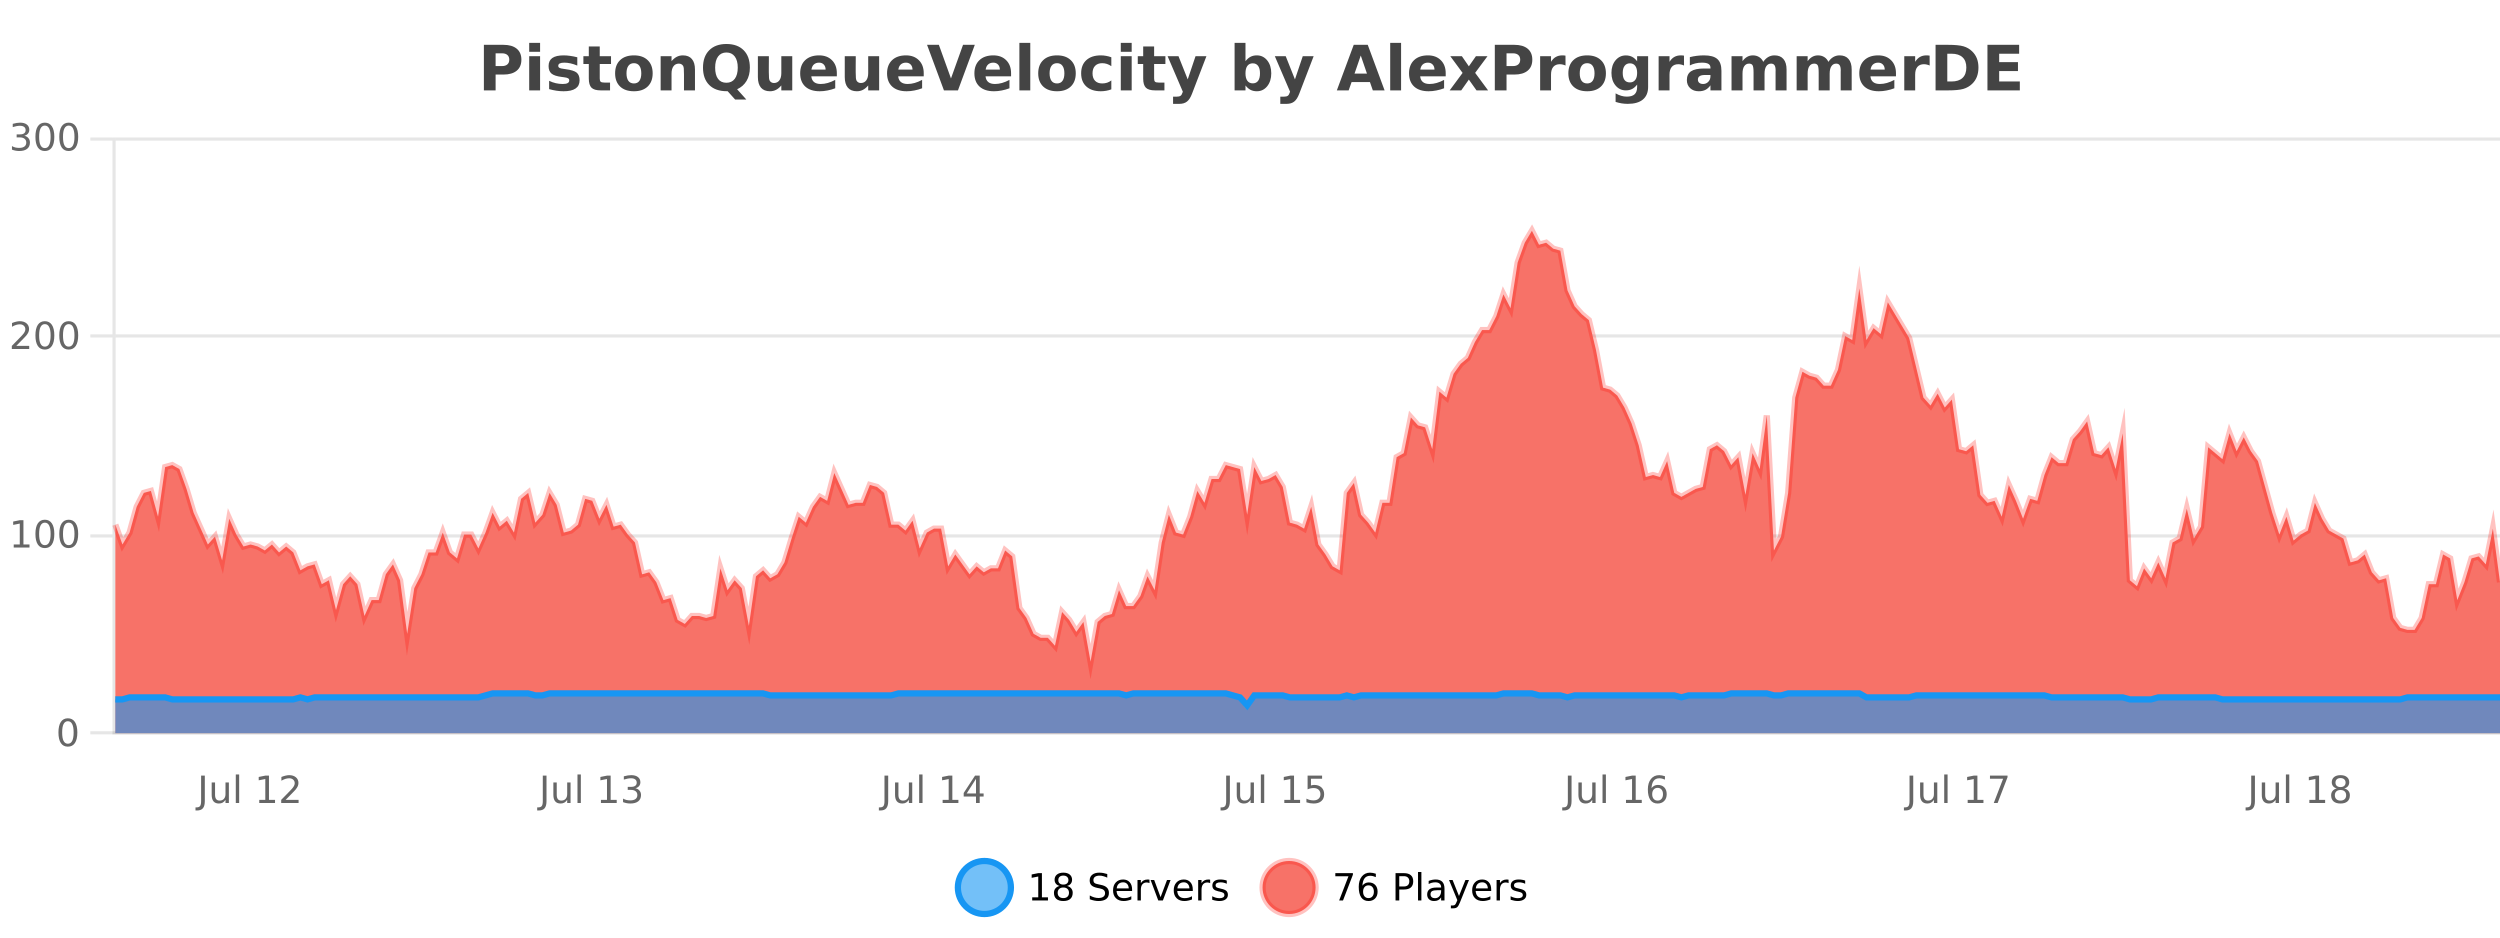 <?xml version="1.0" encoding="UTF-8"?>
<svg xmlns="http://www.w3.org/2000/svg" xmlns:xlink="http://www.w3.org/1999/xlink" width="800pt" height="300pt" viewBox="0 0 800 300" version="1.1">
<defs>
<clipPath id="clip1">
  <path d="M 278 263 L 352 263 L 352 300 L 278 300 Z M 278 263 "/>
</clipPath>
<clipPath id="clip2">
  <path d="M 375 263 L 450 263 L 450 300 L 375 300 Z M 375 263 "/>
</clipPath>
<clipPath id="clip3">
  <path d="M 36.906 73 L 800 73 L 800 234.602 L 36.906 234.602 Z M 36.906 73 "/>
</clipPath>
<clipPath id="clip4">
  <path d="M 35.906 45 L 800 45 L 800 235.602 L 35.906 235.602 Z M 35.906 45 "/>
</clipPath>
<clipPath id="clip5">
  <path d="M 36.906 221 L 800 221 L 800 234.602 L 36.906 234.602 Z M 36.906 221 "/>
</clipPath>
<clipPath id="clip6">
  <path d="M 35.906 193 L 800 193 L 800 235.602 L 35.906 235.602 Z M 35.906 193 "/>
</clipPath>
</defs>
<g id="surface3409121">
<rect x="0" y="0" width="800" height="300" style="fill:rgb(100%,100%,100%);fill-opacity:1;stroke:none;"/>
<path style="fill:none;stroke-width:1;stroke-linecap:butt;stroke-linejoin:miter;stroke:rgb(0%,0%,0%);stroke-opacity:0.098;stroke-miterlimit:10;" d="M 37 234.5 L 800 234.5 "/>
<path style="fill:none;stroke-width:1;stroke-linecap:butt;stroke-linejoin:miter;stroke:rgb(0%,0%,0%);stroke-opacity:0.098;stroke-miterlimit:10;" d="M 28.906 234.5 L 36 234.5 "/>
<path style="fill:none;stroke-width:1;stroke-linecap:butt;stroke-linejoin:miter;stroke:rgb(0%,0%,0%);stroke-opacity:0.098;stroke-miterlimit:10;" d="M 37 171.5 L 800 171.5 "/>
<path style="fill:none;stroke-width:1;stroke-linecap:butt;stroke-linejoin:miter;stroke:rgb(0%,0%,0%);stroke-opacity:0.098;stroke-miterlimit:10;" d="M 28.906 171.5 L 36 171.5 "/>
<path style="fill:none;stroke-width:1;stroke-linecap:butt;stroke-linejoin:miter;stroke:rgb(0%,0%,0%);stroke-opacity:0.098;stroke-miterlimit:10;" d="M 37 107.5 L 800 107.5 "/>
<path style="fill:none;stroke-width:1;stroke-linecap:butt;stroke-linejoin:miter;stroke:rgb(0%,0%,0%);stroke-opacity:0.098;stroke-miterlimit:10;" d="M 28.906 107.5 L 36 107.5 "/>
<path style="fill:none;stroke-width:1;stroke-linecap:butt;stroke-linejoin:miter;stroke:rgb(0%,0%,0%);stroke-opacity:0.098;stroke-miterlimit:10;" d="M 37 44.5 L 800 44.5 "/>
<path style="fill:none;stroke-width:1;stroke-linecap:butt;stroke-linejoin:miter;stroke:rgb(0%,0%,0%);stroke-opacity:0.098;stroke-miterlimit:10;" d="M 28.906 44.5 L 36 44.5 "/>
<path style=" stroke:none;fill-rule:nonzero;fill:rgb(9.02%,58.824%,95.294%);fill-opacity:0.6;" d="M 323.488 284 C 323.488 288.688 319.688 292.484 315.004 292.484 C 310.316 292.484 306.52 288.688 306.52 284 C 306.52 279.312 310.316 275.516 315.004 275.516 C 319.688 275.516 323.488 279.312 323.488 284 Z M 323.488 284 "/>
<g clip-path="url(#clip1)" clip-rule="nonzero">
<path style="fill:none;stroke-width:2;stroke-linecap:butt;stroke-linejoin:miter;stroke:rgb(9.02%,58.824%,95.294%);stroke-opacity:1;stroke-miterlimit:10;" d="M 323.488 284 C 323.488 288.688 319.688 292.484 315.004 292.484 C 310.316 292.484 306.52 288.688 306.52 284 C 306.52 279.312 310.316 275.516 315.004 275.516 C 319.688 275.516 323.488 279.312 323.488 284 Z M 323.488 284 "/>
</g>
<path style=" stroke:none;fill-rule:nonzero;fill:rgb(0%,0%,0%);fill-opacity:1;" d="M 330.305 287.156 L 332.242 287.156 L 332.242 280.484 L 330.133 280.906 L 330.133 279.828 L 332.227 279.406 L 333.414 279.406 L 333.414 287.156 L 335.352 287.156 L 335.352 288.156 L 330.305 288.156 Z M 340.266 284 C 339.703 284 339.258 284.152 338.938 284.453 C 338.613 284.758 338.453 285.168 338.453 285.688 C 338.453 286.219 338.613 286.637 338.938 286.938 C 339.258 287.242 339.703 287.391 340.266 287.391 C 340.828 287.391 341.27 287.242 341.594 286.938 C 341.914 286.637 342.078 286.219 342.078 285.688 C 342.078 285.168 341.914 284.758 341.594 284.453 C 341.281 284.152 340.836 284 340.266 284 Z M 339.078 283.5 C 338.578 283.375 338.18 283.141 337.891 282.797 C 337.609 282.445 337.469 282.016 337.469 281.516 C 337.469 280.82 337.719 280.266 338.219 279.859 C 338.719 279.453 339.398 279.25 340.266 279.25 C 341.141 279.25 341.82 279.453 342.312 279.859 C 342.812 280.266 343.062 280.82 343.062 281.516 C 343.062 282.016 342.922 282.445 342.641 282.797 C 342.359 283.141 341.961 283.375 341.453 283.5 C 342.023 283.637 342.469 283.898 342.781 284.281 C 343.102 284.668 343.266 285.137 343.266 285.688 C 343.266 286.543 343.004 287.199 342.484 287.656 C 341.973 288.105 341.234 288.328 340.266 288.328 C 339.305 288.328 338.566 288.105 338.047 287.656 C 337.523 287.199 337.266 286.543 337.266 285.688 C 337.266 285.137 337.426 284.668 337.75 284.281 C 338.07 283.898 338.516 283.637 339.078 283.5 Z M 338.656 281.625 C 338.656 282.086 338.797 282.438 339.078 282.688 C 339.359 282.938 339.754 283.062 340.266 283.062 C 340.773 283.062 341.172 282.938 341.453 282.688 C 341.742 282.438 341.891 282.086 341.891 281.625 C 341.891 281.18 341.742 280.828 341.453 280.578 C 341.172 280.32 340.773 280.188 340.266 280.188 C 339.754 280.188 339.359 280.32 339.078 280.578 C 338.797 280.828 338.656 281.18 338.656 281.625 Z M 354.324 279.688 L 354.324 280.844 C 353.875 280.637 353.449 280.48 353.043 280.375 C 352.645 280.262 352.266 280.203 351.902 280.203 C 351.254 280.203 350.754 280.328 350.402 280.578 C 350.059 280.828 349.887 281.188 349.887 281.656 C 349.887 282.043 350 282.336 350.23 282.531 C 350.457 282.73 350.902 282.887 351.559 283 L 352.262 283.156 C 353.145 283.324 353.797 283.621 354.215 284.047 C 354.641 284.465 354.855 285.027 354.855 285.734 C 354.855 286.59 354.566 287.234 353.996 287.672 C 353.434 288.109 352.598 288.328 351.496 288.328 C 351.09 288.328 350.652 288.281 350.184 288.188 C 349.715 288.094 349.23 287.953 348.73 287.766 L 348.73 286.547 C 349.207 286.82 349.676 287.023 350.137 287.156 C 350.605 287.293 351.059 287.359 351.496 287.359 C 352.172 287.359 352.691 287.23 353.059 286.969 C 353.434 286.699 353.621 286.32 353.621 285.828 C 353.621 285.402 353.484 285.07 353.215 284.828 C 352.953 284.578 352.52 284.398 351.918 284.281 L 351.199 284.141 C 350.312 283.965 349.672 283.688 349.277 283.312 C 348.891 282.938 348.699 282.418 348.699 281.75 C 348.699 280.969 348.969 280.359 349.512 279.922 C 350.051 279.477 350.801 279.25 351.762 279.25 C 352.176 279.25 352.594 279.289 353.012 279.359 C 353.438 279.434 353.875 279.543 354.324 279.688 Z M 362.27 284.609 L 362.27 285.125 L 357.301 285.125 C 357.352 285.875 357.574 286.445 357.973 286.828 C 358.379 287.215 358.934 287.406 359.645 287.406 C 360.059 287.406 360.461 287.359 360.848 287.266 C 361.242 287.164 361.633 287.008 362.02 286.797 L 362.02 287.828 C 361.621 287.984 361.223 288.105 360.816 288.188 C 360.41 288.281 359.996 288.328 359.582 288.328 C 358.539 288.328 357.711 288.027 357.098 287.422 C 356.48 286.809 356.176 285.98 356.176 284.938 C 356.176 283.867 356.465 283.016 357.051 282.391 C 357.633 281.758 358.414 281.438 359.395 281.438 C 360.277 281.438 360.977 281.727 361.488 282.297 C 362.008 282.859 362.27 283.633 362.27 284.609 Z M 361.191 284.281 C 361.18 283.699 361.012 283.23 360.691 282.875 C 360.367 282.523 359.941 282.344 359.41 282.344 C 358.805 282.344 358.32 282.516 357.957 282.859 C 357.602 283.203 357.398 283.684 357.348 284.297 Z M 367.84 282.594 C 367.715 282.531 367.578 282.484 367.434 282.453 C 367.297 282.414 367.141 282.391 366.965 282.391 C 366.359 282.391 365.891 282.59 365.559 282.984 C 365.234 283.383 365.074 283.953 365.074 284.703 L 365.074 288.156 L 363.996 288.156 L 363.996 281.594 L 365.074 281.594 L 365.074 282.609 C 365.301 282.215 365.598 281.922 365.965 281.734 C 366.328 281.539 366.77 281.438 367.293 281.438 C 367.363 281.438 367.441 281.445 367.527 281.453 C 367.621 281.465 367.719 281.48 367.824 281.5 Z M 368.195 281.594 L 369.336 281.594 L 371.383 287.094 L 373.445 281.594 L 374.586 281.594 L 372.117 288.156 L 370.648 288.156 Z M 381.688 284.609 L 381.688 285.125 L 376.719 285.125 C 376.77 285.875 376.992 286.445 377.391 286.828 C 377.797 287.215 378.352 287.406 379.062 287.406 C 379.477 287.406 379.879 287.359 380.266 287.266 C 380.66 287.164 381.051 287.008 381.438 286.797 L 381.438 287.828 C 381.039 287.984 380.641 288.105 380.234 288.188 C 379.828 288.281 379.414 288.328 379 288.328 C 377.957 288.328 377.129 288.027 376.516 287.422 C 375.898 286.809 375.594 285.98 375.594 284.938 C 375.594 283.867 375.883 283.016 376.469 282.391 C 377.051 281.758 377.832 281.438 378.812 281.438 C 379.695 281.438 380.395 281.727 380.906 282.297 C 381.426 282.859 381.688 283.633 381.688 284.609 Z M 380.609 284.281 C 380.598 283.699 380.43 283.23 380.109 282.875 C 379.785 282.523 379.359 282.344 378.828 282.344 C 378.223 282.344 377.738 282.516 377.375 282.859 C 377.02 283.203 376.816 283.684 376.766 284.297 Z M 387.258 282.594 C 387.133 282.531 386.996 282.484 386.852 282.453 C 386.715 282.414 386.559 282.391 386.383 282.391 C 385.777 282.391 385.309 282.59 384.977 282.984 C 384.652 283.383 384.492 283.953 384.492 284.703 L 384.492 288.156 L 383.414 288.156 L 383.414 281.594 L 384.492 281.594 L 384.492 282.609 C 384.719 282.215 385.016 281.922 385.383 281.734 C 385.746 281.539 386.188 281.438 386.711 281.438 C 386.781 281.438 386.859 281.445 386.945 281.453 C 387.039 281.465 387.137 281.48 387.242 281.5 Z M 392.566 281.781 L 392.566 282.812 C 392.262 282.656 391.945 282.543 391.613 282.469 C 391.289 282.387 390.949 282.344 390.598 282.344 C 390.066 282.344 389.664 282.43 389.395 282.594 C 389.121 282.75 388.988 282.996 388.988 283.328 C 388.988 283.578 389.082 283.777 389.27 283.922 C 389.465 284.059 389.855 284.188 390.441 284.312 L 390.801 284.406 C 391.57 284.562 392.117 284.793 392.441 285.094 C 392.762 285.398 392.926 285.812 392.926 286.344 C 392.926 286.961 392.68 287.445 392.191 287.797 C 391.711 288.152 391.051 288.328 390.207 288.328 C 389.852 288.328 389.48 288.289 389.098 288.219 C 388.723 288.156 388.324 288.059 387.91 287.922 L 387.91 286.797 C 388.305 287.008 388.695 287.164 389.082 287.266 C 389.465 287.371 389.852 287.422 390.238 287.422 C 390.738 287.422 391.121 287.34 391.395 287.172 C 391.676 286.996 391.816 286.746 391.816 286.422 C 391.816 286.133 391.715 285.906 391.52 285.75 C 391.32 285.594 390.887 285.445 390.223 285.297 L 389.848 285.219 C 389.18 285.074 388.695 284.855 388.395 284.562 C 388.102 284.273 387.957 283.875 387.957 283.375 C 387.957 282.75 388.176 282.273 388.613 281.938 C 389.051 281.605 389.668 281.438 390.473 281.438 C 390.867 281.438 391.242 281.469 391.598 281.531 C 391.949 281.586 392.273 281.668 392.566 281.781 Z M 325.004 277.016 "/>
<path style=" stroke:none;fill-rule:nonzero;fill:rgb(96.863%,44.706%,40.784%);fill-opacity:1;" d="M 420.988 284 C 420.988 288.688 417.191 292.484 412.504 292.484 C 407.82 292.484 404.02 288.688 404.02 284 C 404.02 279.312 407.82 275.516 412.504 275.516 C 417.191 275.516 420.988 279.312 420.988 284 Z M 420.988 284 "/>
<g clip-path="url(#clip2)" clip-rule="nonzero">
<path style="fill:none;stroke-width:2;stroke-linecap:butt;stroke-linejoin:miter;stroke:rgb(100%,4.706%,0%);stroke-opacity:0.247;stroke-miterlimit:10;" d="M 420.988 284 C 420.988 288.688 417.191 292.484 412.504 292.484 C 407.82 292.484 404.02 288.688 404.02 284 C 404.02 279.312 407.82 275.516 412.504 275.516 C 417.191 275.516 420.988 279.312 420.988 284 Z M 420.988 284 "/>
</g>
<path style=" stroke:none;fill-rule:nonzero;fill:rgb(0%,0%,0%);fill-opacity:1;" d="M 427.305 279.406 L 432.93 279.406 L 432.93 279.906 L 429.758 288.156 L 428.523 288.156 L 431.508 280.406 L 427.305 280.406 Z M 437.922 283.312 C 437.391 283.312 436.969 283.496 436.656 283.859 C 436.344 284.227 436.188 284.719 436.188 285.344 C 436.188 285.98 436.344 286.48 436.656 286.844 C 436.969 287.211 437.391 287.391 437.922 287.391 C 438.453 287.391 438.867 287.211 439.172 286.844 C 439.484 286.48 439.641 285.98 439.641 285.344 C 439.641 284.719 439.484 284.227 439.172 283.859 C 438.867 283.496 438.453 283.312 437.922 283.312 Z M 440.266 279.594 L 440.266 280.672 C 439.961 280.539 439.66 280.434 439.359 280.359 C 439.055 280.289 438.758 280.25 438.469 280.25 C 437.688 280.25 437.086 280.516 436.672 281.047 C 436.266 281.57 436.031 282.359 435.969 283.422 C 436.195 283.09 436.484 282.836 436.828 282.656 C 437.18 282.469 437.566 282.375 437.984 282.375 C 438.859 282.375 439.551 282.641 440.062 283.172 C 440.57 283.703 440.828 284.43 440.828 285.344 C 440.828 286.25 440.562 286.977 440.031 287.516 C 439.5 288.059 438.797 288.328 437.922 288.328 C 436.898 288.328 436.125 287.945 435.594 287.172 C 435.062 286.391 434.797 285.266 434.797 283.797 C 434.797 282.414 435.125 281.309 435.781 280.484 C 436.438 279.664 437.316 279.25 438.422 279.25 C 438.711 279.25 439.008 279.281 439.312 279.344 C 439.613 279.398 439.93 279.48 440.266 279.594 Z M 447.762 280.375 L 447.762 283.672 L 449.246 283.672 C 449.797 283.672 450.223 283.531 450.527 283.25 C 450.828 282.961 450.98 282.547 450.98 282.016 C 450.98 281.496 450.828 281.094 450.527 280.812 C 450.223 280.523 449.797 280.375 449.246 280.375 Z M 446.574 279.406 L 449.246 279.406 C 450.234 279.406 450.98 279.633 451.48 280.078 C 451.98 280.516 452.23 281.164 452.23 282.016 C 452.23 282.883 451.98 283.539 451.48 283.984 C 450.98 284.422 450.234 284.641 449.246 284.641 L 447.762 284.641 L 447.762 288.156 L 446.574 288.156 Z M 453.766 279.031 L 454.844 279.031 L 454.844 288.156 L 453.766 288.156 Z M 460.082 284.859 C 459.215 284.859 458.613 284.961 458.27 285.156 C 457.934 285.355 457.77 285.695 457.77 286.172 C 457.77 286.559 457.895 286.867 458.145 287.094 C 458.402 287.312 458.746 287.422 459.176 287.422 C 459.777 287.422 460.258 287.215 460.613 286.797 C 460.977 286.371 461.16 285.805 461.16 285.094 L 461.16 284.859 Z M 462.238 284.406 L 462.238 288.156 L 461.16 288.156 L 461.16 287.156 C 460.91 287.555 460.602 287.852 460.238 288.047 C 459.871 288.234 459.426 288.328 458.895 288.328 C 458.215 288.328 457.68 288.141 457.285 287.766 C 456.887 287.383 456.691 286.875 456.691 286.25 C 456.691 285.512 456.934 284.953 457.426 284.578 C 457.926 284.203 458.664 284.016 459.645 284.016 L 461.16 284.016 L 461.16 283.906 C 461.16 283.406 460.992 283.023 460.66 282.75 C 460.336 282.48 459.883 282.344 459.301 282.344 C 458.926 282.344 458.555 282.391 458.191 282.484 C 457.836 282.578 457.496 282.715 457.176 282.891 L 457.176 281.891 C 457.57 281.734 457.949 281.621 458.316 281.547 C 458.691 281.477 459.055 281.438 459.41 281.438 C 460.355 281.438 461.066 281.684 461.535 282.172 C 462.004 282.664 462.238 283.406 462.238 284.406 Z M 467.188 288.766 C 466.883 289.547 466.586 290.055 466.297 290.297 C 466.004 290.535 465.617 290.656 465.141 290.656 L 464.281 290.656 L 464.281 289.75 L 464.906 289.75 C 465.207 289.75 465.438 289.676 465.594 289.531 C 465.758 289.395 465.941 289.066 466.141 288.547 L 466.344 288.047 L 463.688 281.594 L 464.828 281.594 L 466.875 286.719 L 468.938 281.594 L 470.078 281.594 Z M 477.18 284.609 L 477.18 285.125 L 472.211 285.125 C 472.262 285.875 472.484 286.445 472.883 286.828 C 473.289 287.215 473.844 287.406 474.555 287.406 C 474.969 287.406 475.371 287.359 475.758 287.266 C 476.152 287.164 476.543 287.008 476.93 286.797 L 476.93 287.828 C 476.531 287.984 476.133 288.105 475.727 288.188 C 475.32 288.281 474.906 288.328 474.492 288.328 C 473.449 288.328 472.621 288.027 472.008 287.422 C 471.391 286.809 471.086 285.98 471.086 284.938 C 471.086 283.867 471.375 283.016 471.961 282.391 C 472.543 281.758 473.324 281.438 474.305 281.438 C 475.188 281.438 475.887 281.727 476.398 282.297 C 476.918 282.859 477.18 283.633 477.18 284.609 Z M 476.102 284.281 C 476.09 283.699 475.922 283.23 475.602 282.875 C 475.277 282.523 474.852 282.344 474.32 282.344 C 473.715 282.344 473.23 282.516 472.867 282.859 C 472.512 283.203 472.309 283.684 472.258 284.297 Z M 482.75 282.594 C 482.625 282.531 482.488 282.484 482.344 282.453 C 482.207 282.414 482.051 282.391 481.875 282.391 C 481.27 282.391 480.801 282.59 480.469 282.984 C 480.145 283.383 479.984 283.953 479.984 284.703 L 479.984 288.156 L 478.906 288.156 L 478.906 281.594 L 479.984 281.594 L 479.984 282.609 C 480.211 282.215 480.508 281.922 480.875 281.734 C 481.238 281.539 481.68 281.438 482.203 281.438 C 482.273 281.438 482.352 281.445 482.438 281.453 C 482.531 281.465 482.629 281.48 482.734 281.5 Z M 488.055 281.781 L 488.055 282.812 C 487.75 282.656 487.434 282.543 487.102 282.469 C 486.777 282.387 486.438 282.344 486.086 282.344 C 485.555 282.344 485.152 282.43 484.883 282.594 C 484.609 282.75 484.477 282.996 484.477 283.328 C 484.477 283.578 484.57 283.777 484.758 283.922 C 484.953 284.059 485.344 284.188 485.93 284.312 L 486.289 284.406 C 487.059 284.562 487.605 284.793 487.93 285.094 C 488.25 285.398 488.414 285.812 488.414 286.344 C 488.414 286.961 488.168 287.445 487.68 287.797 C 487.199 288.152 486.539 288.328 485.695 288.328 C 485.34 288.328 484.969 288.289 484.586 288.219 C 484.211 288.156 483.812 288.059 483.398 287.922 L 483.398 286.797 C 483.793 287.008 484.184 287.164 484.57 287.266 C 484.953 287.371 485.34 287.422 485.727 287.422 C 486.227 287.422 486.609 287.34 486.883 287.172 C 487.164 286.996 487.305 286.746 487.305 286.422 C 487.305 286.133 487.203 285.906 487.008 285.75 C 486.809 285.594 486.375 285.445 485.711 285.297 L 485.336 285.219 C 484.668 285.074 484.184 284.855 483.883 284.562 C 483.59 284.273 483.445 283.875 483.445 283.375 C 483.445 282.75 483.664 282.273 484.102 281.938 C 484.539 281.605 485.156 281.438 485.961 281.438 C 486.355 281.438 486.73 281.469 487.086 281.531 C 487.438 281.586 487.762 281.668 488.055 281.781 Z M 422.504 277.016 "/>
<path style=" stroke:none;fill-rule:nonzero;fill:rgb(26.667%,26.667%,26.667%);fill-opacity:1;" d="M 154.844 14.344 L 161.078 14.344 C 162.93 14.344 164.352 14.758 165.344 15.578 C 166.344 16.402 166.844 17.574 166.844 19.094 C 166.844 20.625 166.344 21.805 165.344 22.625 C 164.352 23.449 162.93 23.859 161.078 23.859 L 158.594 23.859 L 158.594 28.922 L 154.844 28.922 Z M 158.594 17.062 L 158.594 21.141 L 160.672 21.141 C 161.398 21.141 161.961 20.965 162.359 20.609 C 162.766 20.258 162.969 19.75 162.969 19.094 C 162.969 18.449 162.766 17.949 162.359 17.594 C 161.961 17.242 161.398 17.062 160.672 17.062 Z M 169.344 17.984 L 172.828 17.984 L 172.828 28.922 L 169.344 28.922 Z M 169.344 13.719 L 172.828 13.719 L 172.828 16.578 L 169.344 16.578 Z M 184.734 18.328 L 184.734 20.984 C 183.992 20.672 183.273 20.438 182.578 20.281 C 181.879 20.125 181.219 20.047 180.594 20.047 C 179.938 20.047 179.445 20.133 179.125 20.297 C 178.801 20.465 178.641 20.719 178.641 21.062 C 178.641 21.344 178.758 21.559 179 21.703 C 179.25 21.852 179.688 21.961 180.312 22.031 L 180.938 22.125 C 182.727 22.355 183.93 22.73 184.547 23.25 C 185.16 23.773 185.469 24.59 185.469 25.703 C 185.469 26.871 185.035 27.746 184.172 28.328 C 183.316 28.914 182.039 29.203 180.344 29.203 C 179.613 29.203 178.863 29.145 178.094 29.031 C 177.32 28.918 176.531 28.746 175.719 28.516 L 175.719 25.859 C 176.414 26.203 177.129 26.461 177.859 26.625 C 178.586 26.793 179.332 26.875 180.094 26.875 C 180.781 26.875 181.297 26.781 181.641 26.594 C 181.984 26.406 182.156 26.125 182.156 25.75 C 182.156 25.438 182.035 25.211 181.797 25.062 C 181.555 24.906 181.082 24.789 180.375 24.703 L 179.766 24.625 C 178.203 24.43 177.109 24.07 176.484 23.547 C 175.859 23.016 175.547 22.215 175.547 21.141 C 175.547 19.984 175.941 19.125 176.734 18.562 C 177.535 18 178.754 17.719 180.391 17.719 C 181.035 17.719 181.711 17.773 182.422 17.875 C 183.129 17.969 183.898 18.121 184.734 18.328 Z M 191.918 14.875 L 191.918 17.984 L 195.527 17.984 L 195.527 20.484 L 191.918 20.484 L 191.918 25.125 C 191.918 25.637 192.016 25.98 192.215 26.156 C 192.422 26.336 192.824 26.422 193.418 26.422 L 195.215 26.422 L 195.215 28.922 L 192.215 28.922 C 190.84 28.922 189.859 28.637 189.277 28.062 C 188.703 27.48 188.418 26.5 188.418 25.125 L 188.418 20.484 L 186.684 20.484 L 186.684 17.984 L 188.418 17.984 L 188.418 14.875 Z M 202.867 20.219 C 202.086 20.219 201.492 20.5 201.086 21.062 C 200.68 21.617 200.477 22.418 200.477 23.469 C 200.477 24.512 200.68 25.312 201.086 25.875 C 201.492 26.43 202.086 26.703 202.867 26.703 C 203.625 26.703 204.203 26.43 204.602 25.875 C 205.008 25.312 205.211 24.512 205.211 23.469 C 205.211 22.418 205.008 21.617 204.602 21.062 C 204.203 20.5 203.625 20.219 202.867 20.219 Z M 202.867 17.719 C 204.742 17.719 206.203 18.23 207.258 19.25 C 208.32 20.262 208.852 21.668 208.852 23.469 C 208.852 25.262 208.32 26.668 207.258 27.688 C 206.203 28.699 204.742 29.203 202.867 29.203 C 200.969 29.203 199.492 28.699 198.43 27.688 C 197.367 26.668 196.836 25.262 196.836 23.469 C 196.836 21.668 197.367 20.262 198.43 19.25 C 199.492 18.23 200.969 17.719 202.867 17.719 Z M 222.391 22.266 L 222.391 28.922 L 218.875 28.922 L 218.875 23.828 C 218.875 22.883 218.852 22.23 218.812 21.875 C 218.77 21.512 218.695 21.246 218.594 21.078 C 218.457 20.852 218.27 20.672 218.031 20.547 C 217.801 20.422 217.535 20.359 217.234 20.359 C 216.504 20.359 215.93 20.641 215.516 21.203 C 215.098 21.766 214.891 22.547 214.891 23.547 L 214.891 28.922 L 211.406 28.922 L 211.406 17.984 L 214.891 17.984 L 214.891 19.578 C 215.422 18.945 215.984 18.477 216.578 18.172 C 217.172 17.871 217.82 17.719 218.531 17.719 C 219.801 17.719 220.758 18.109 221.406 18.891 C 222.062 19.664 222.391 20.789 222.391 22.266 Z M 232.848 29.188 L 232.566 29.188 C 230.16 29.188 228.289 28.527 226.957 27.203 C 225.621 25.871 224.957 24.016 224.957 21.641 C 224.957 19.277 225.617 17.43 226.941 16.094 C 228.273 14.75 230.113 14.078 232.457 14.078 C 234.82 14.078 236.66 14.746 237.973 16.078 C 239.293 17.402 239.957 19.258 239.957 21.641 C 239.957 23.289 239.602 24.703 238.895 25.891 C 238.195 27.07 237.191 27.961 235.879 28.562 L 238.816 31.844 L 235.238 31.844 Z M 232.457 16.797 C 231.309 16.797 230.418 17.227 229.785 18.078 C 229.16 18.922 228.848 20.109 228.848 21.641 C 228.848 23.203 229.152 24.402 229.77 25.234 C 230.383 26.07 231.277 26.484 232.457 26.484 C 233.602 26.484 234.492 26.062 235.129 25.219 C 235.762 24.367 236.082 23.172 236.082 21.641 C 236.082 20.109 235.762 18.922 235.129 18.078 C 234.492 17.227 233.602 16.797 232.457 16.797 Z M 242.523 24.656 L 242.523 17.984 L 246.039 17.984 L 246.039 19.078 C 246.039 19.672 246.031 20.418 246.023 21.312 C 246.023 22.211 246.023 22.805 246.023 23.094 C 246.023 23.98 246.043 24.617 246.086 25 C 246.137 25.387 246.215 25.668 246.32 25.844 C 246.465 26.074 246.652 26.25 246.883 26.375 C 247.109 26.5 247.375 26.562 247.68 26.562 C 248.406 26.562 248.98 26.281 249.398 25.719 C 249.812 25.156 250.023 24.383 250.023 23.391 L 250.023 17.984 L 253.523 17.984 L 253.523 28.922 L 250.023 28.922 L 250.023 27.344 C 249.492 27.98 248.93 28.449 248.336 28.75 C 247.75 29.051 247.105 29.203 246.398 29.203 C 245.137 29.203 244.172 28.82 243.508 28.047 C 242.852 27.266 242.523 26.137 242.523 24.656 Z M 267.789 23.422 L 267.789 24.422 L 259.617 24.422 C 259.699 25.246 259.996 25.859 260.508 26.266 C 261.016 26.672 261.727 26.875 262.633 26.875 C 263.371 26.875 264.125 26.766 264.898 26.547 C 265.668 26.328 266.461 26 267.273 25.562 L 267.273 28.25 C 266.449 28.562 265.621 28.797 264.789 28.953 C 263.965 29.117 263.141 29.203 262.32 29.203 C 260.34 29.203 258.797 28.703 257.695 27.703 C 256.602 26.695 256.055 25.281 256.055 23.469 C 256.055 21.68 256.59 20.273 257.664 19.25 C 258.746 18.23 260.23 17.719 262.117 17.719 C 263.836 17.719 265.211 18.242 266.242 19.281 C 267.273 20.312 267.789 21.695 267.789 23.422 Z M 264.195 22.266 C 264.195 21.602 264 21.062 263.617 20.656 C 263.23 20.25 262.727 20.047 262.102 20.047 C 261.422 20.047 260.871 20.242 260.445 20.625 C 260.027 21 259.766 21.547 259.664 22.266 Z M 270.324 24.656 L 270.324 17.984 L 273.84 17.984 L 273.84 19.078 C 273.84 19.672 273.832 20.418 273.824 21.312 C 273.824 22.211 273.824 22.805 273.824 23.094 C 273.824 23.98 273.844 24.617 273.887 25 C 273.938 25.387 274.016 25.668 274.121 25.844 C 274.266 26.074 274.453 26.25 274.684 26.375 C 274.91 26.5 275.176 26.562 275.48 26.562 C 276.207 26.562 276.781 26.281 277.199 25.719 C 277.613 25.156 277.824 24.383 277.824 23.391 L 277.824 17.984 L 281.324 17.984 L 281.324 28.922 L 277.824 28.922 L 277.824 27.344 C 277.293 27.98 276.73 28.449 276.137 28.75 C 275.551 29.051 274.906 29.203 274.199 29.203 C 272.938 29.203 271.973 28.82 271.309 28.047 C 270.652 27.266 270.324 26.137 270.324 24.656 Z M 295.594 23.422 L 295.594 24.422 L 287.422 24.422 C 287.504 25.246 287.801 25.859 288.312 26.266 C 288.82 26.672 289.531 26.875 290.438 26.875 C 291.176 26.875 291.93 26.766 292.703 26.547 C 293.473 26.328 294.266 26 295.078 25.562 L 295.078 28.25 C 294.254 28.562 293.426 28.797 292.594 28.953 C 291.77 29.117 290.945 29.203 290.125 29.203 C 288.145 29.203 286.602 28.703 285.5 27.703 C 284.406 26.695 283.859 25.281 283.859 23.469 C 283.859 21.68 284.395 20.273 285.469 19.25 C 286.551 18.23 288.035 17.719 289.922 17.719 C 291.641 17.719 293.016 18.242 294.047 19.281 C 295.078 20.312 295.594 21.695 295.594 23.422 Z M 292 22.266 C 292 21.602 291.805 21.062 291.422 20.656 C 291.035 20.25 290.531 20.047 289.906 20.047 C 289.227 20.047 288.676 20.242 288.25 20.625 C 287.832 21 287.57 21.547 287.469 22.266 Z M 296.656 14.344 L 300.438 14.344 L 304.312 25.109 L 308.172 14.344 L 311.938 14.344 L 306.547 28.922 L 302.062 28.922 Z M 323.543 23.422 L 323.543 24.422 L 315.371 24.422 C 315.453 25.246 315.75 25.859 316.262 26.266 C 316.77 26.672 317.48 26.875 318.387 26.875 C 319.125 26.875 319.879 26.766 320.652 26.547 C 321.422 26.328 322.215 26 323.027 25.562 L 323.027 28.25 C 322.203 28.562 321.375 28.797 320.543 28.953 C 319.719 29.117 318.895 29.203 318.074 29.203 C 316.094 29.203 314.551 28.703 313.449 27.703 C 312.355 26.695 311.809 25.281 311.809 23.469 C 311.809 21.68 312.344 20.273 313.418 19.25 C 314.5 18.23 315.984 17.719 317.871 17.719 C 319.59 17.719 320.965 18.242 321.996 19.281 C 323.027 20.312 323.543 21.695 323.543 23.422 Z M 319.949 22.266 C 319.949 21.602 319.754 21.062 319.371 20.656 C 318.984 20.25 318.48 20.047 317.855 20.047 C 317.176 20.047 316.625 20.242 316.199 20.625 C 315.781 21 315.52 21.547 315.418 22.266 Z M 326.203 13.719 L 329.688 13.719 L 329.688 28.922 L 326.203 28.922 Z M 338.258 20.219 C 337.477 20.219 336.883 20.5 336.477 21.062 C 336.07 21.617 335.867 22.418 335.867 23.469 C 335.867 24.512 336.07 25.312 336.477 25.875 C 336.883 26.43 337.477 26.703 338.258 26.703 C 339.016 26.703 339.594 26.43 339.992 25.875 C 340.398 25.312 340.602 24.512 340.602 23.469 C 340.602 22.418 340.398 21.617 339.992 21.062 C 339.594 20.5 339.016 20.219 338.258 20.219 Z M 338.258 17.719 C 340.133 17.719 341.594 18.23 342.648 19.25 C 343.711 20.262 344.242 21.668 344.242 23.469 C 344.242 25.262 343.711 26.668 342.648 27.688 C 341.594 28.699 340.133 29.203 338.258 29.203 C 336.359 29.203 334.883 28.699 333.82 27.688 C 332.758 26.668 332.227 25.262 332.227 23.469 C 332.227 21.668 332.758 20.262 333.82 19.25 C 334.883 18.23 336.359 17.719 338.258 17.719 Z M 355.625 18.328 L 355.625 21.172 C 355.156 20.852 354.68 20.609 354.203 20.453 C 353.723 20.297 353.223 20.219 352.703 20.219 C 351.734 20.219 350.973 20.508 350.422 21.078 C 349.879 21.641 349.609 22.438 349.609 23.469 C 349.609 24.492 349.879 25.289 350.422 25.859 C 350.973 26.422 351.734 26.703 352.703 26.703 C 353.254 26.703 353.773 26.625 354.266 26.469 C 354.754 26.305 355.207 26.059 355.625 25.734 L 355.625 28.594 C 355.082 28.805 354.531 28.953 353.969 29.047 C 353.406 29.148 352.836 29.203 352.266 29.203 C 350.297 29.203 348.754 28.699 347.641 27.688 C 346.523 26.68 345.969 25.273 345.969 23.469 C 345.969 21.656 346.523 20.246 347.641 19.234 C 348.754 18.227 350.297 17.719 352.266 17.719 C 352.836 17.719 353.398 17.773 353.953 17.875 C 354.516 17.969 355.07 18.121 355.625 18.328 Z M 358.652 17.984 L 362.137 17.984 L 362.137 28.922 L 358.652 28.922 Z M 358.652 13.719 L 362.137 13.719 L 362.137 16.578 L 358.652 16.578 Z M 369.32 14.875 L 369.32 17.984 L 372.93 17.984 L 372.93 20.484 L 369.32 20.484 L 369.32 25.125 C 369.32 25.637 369.418 25.98 369.617 26.156 C 369.824 26.336 370.227 26.422 370.82 26.422 L 372.617 26.422 L 372.617 28.922 L 369.617 28.922 C 368.242 28.922 367.262 28.637 366.68 28.062 C 366.105 27.48 365.82 26.5 365.82 25.125 L 365.82 20.484 L 364.086 20.484 L 364.086 17.984 L 365.82 17.984 L 365.82 14.875 Z M 373.633 17.984 L 377.117 17.984 L 380.07 25.406 L 382.57 17.984 L 386.055 17.984 L 381.461 29.953 C 381 31.172 380.461 32.02 379.836 32.5 C 379.219 32.988 378.414 33.234 377.414 33.234 L 375.383 33.234 L 375.383 30.938 L 376.477 30.938 C 377.07 30.938 377.5 30.844 377.773 30.656 C 378.043 30.469 378.25 30.129 378.398 29.641 L 378.508 29.344 Z M 400.883 26.672 C 401.633 26.672 402.203 26.402 402.602 25.859 C 402.996 25.309 403.195 24.512 403.195 23.469 C 403.195 22.43 402.996 21.637 402.602 21.094 C 402.203 20.543 401.633 20.266 400.883 20.266 C 400.133 20.266 399.555 20.543 399.148 21.094 C 398.75 21.637 398.555 22.43 398.555 23.469 C 398.555 24.5 398.75 25.293 399.148 25.844 C 399.555 26.398 400.133 26.672 400.883 26.672 Z M 398.555 19.578 C 399.043 18.945 399.578 18.477 400.164 18.172 C 400.746 17.871 401.418 17.719 402.18 17.719 C 403.531 17.719 404.641 18.258 405.508 19.328 C 406.371 20.402 406.805 21.781 406.805 23.469 C 406.805 25.148 406.371 26.523 405.508 27.594 C 404.641 28.668 403.531 29.203 402.18 29.203 C 401.418 29.203 400.746 29.051 400.164 28.75 C 399.578 28.449 399.043 27.98 398.555 27.344 L 398.555 28.922 L 395.07 28.922 L 395.07 13.719 L 398.555 13.719 Z M 407.945 17.984 L 411.43 17.984 L 414.383 25.406 L 416.883 17.984 L 420.367 17.984 L 415.773 29.953 C 415.312 31.172 414.773 32.02 414.148 32.5 C 413.531 32.988 412.727 33.234 411.727 33.234 L 409.695 33.234 L 409.695 30.938 L 410.789 30.938 C 411.383 30.938 411.812 30.844 412.086 30.656 C 412.355 30.469 412.562 30.129 412.711 29.641 L 412.82 29.344 Z M 438.383 26.266 L 432.508 26.266 L 431.57 28.922 L 427.789 28.922 L 433.195 14.344 L 437.68 14.344 L 443.07 28.922 L 439.305 28.922 Z M 433.445 23.562 L 437.43 23.562 L 435.445 17.766 Z M 444.863 13.719 L 448.348 13.719 L 448.348 28.922 L 444.863 28.922 Z M 462.625 23.422 L 462.625 24.422 L 454.453 24.422 C 454.535 25.246 454.832 25.859 455.344 26.266 C 455.852 26.672 456.562 26.875 457.469 26.875 C 458.207 26.875 458.961 26.766 459.734 26.547 C 460.504 26.328 461.297 26 462.109 25.562 L 462.109 28.25 C 461.285 28.562 460.457 28.797 459.625 28.953 C 458.801 29.117 457.977 29.203 457.156 29.203 C 455.176 29.203 453.633 28.703 452.531 27.703 C 451.438 26.695 450.891 25.281 450.891 23.469 C 450.891 21.68 451.426 20.273 452.5 19.25 C 453.582 18.23 455.066 17.719 456.953 17.719 C 458.672 17.719 460.047 18.242 461.078 19.281 C 462.109 20.312 462.625 21.695 462.625 23.422 Z M 459.031 22.266 C 459.031 21.602 458.836 21.062 458.453 20.656 C 458.066 20.25 457.562 20.047 456.938 20.047 C 456.258 20.047 455.707 20.242 455.281 20.625 C 454.863 21 454.602 21.547 454.5 22.266 Z M 468.031 23.328 L 464.094 17.984 L 467.797 17.984 L 470.031 21.219 L 472.297 17.984 L 476 17.984 L 472.047 23.312 L 476.188 28.922 L 472.484 28.922 L 470.031 25.469 L 467.594 28.922 L 463.891 28.922 Z M 478.34 14.344 L 484.574 14.344 C 486.426 14.344 487.848 14.758 488.84 15.578 C 489.84 16.402 490.34 17.574 490.34 19.094 C 490.34 20.625 489.84 21.805 488.84 22.625 C 487.848 23.449 486.426 23.859 484.574 23.859 L 482.09 23.859 L 482.09 28.922 L 478.34 28.922 Z M 482.09 17.062 L 482.09 21.141 L 484.168 21.141 C 484.895 21.141 485.457 20.965 485.855 20.609 C 486.262 20.258 486.465 19.75 486.465 19.094 C 486.465 18.449 486.262 17.949 485.855 17.594 C 485.457 17.242 484.895 17.062 484.168 17.062 Z M 500.969 20.969 C 500.656 20.824 500.348 20.719 500.047 20.656 C 499.742 20.586 499.441 20.547 499.141 20.547 C 498.234 20.547 497.535 20.836 497.047 21.406 C 496.566 21.98 496.328 22.805 496.328 23.875 L 496.328 28.922 L 492.844 28.922 L 492.844 17.984 L 496.328 17.984 L 496.328 19.781 C 496.773 19.062 497.289 18.543 497.875 18.219 C 498.457 17.887 499.156 17.719 499.969 17.719 C 500.094 17.719 500.223 17.727 500.359 17.734 C 500.492 17.746 500.691 17.766 500.953 17.797 Z M 507.906 20.219 C 507.125 20.219 506.531 20.5 506.125 21.062 C 505.719 21.617 505.516 22.418 505.516 23.469 C 505.516 24.512 505.719 25.312 506.125 25.875 C 506.531 26.43 507.125 26.703 507.906 26.703 C 508.664 26.703 509.242 26.43 509.641 25.875 C 510.047 25.312 510.25 24.512 510.25 23.469 C 510.25 22.418 510.047 21.617 509.641 21.062 C 509.242 20.5 508.664 20.219 507.906 20.219 Z M 507.906 17.719 C 509.781 17.719 511.242 18.23 512.297 19.25 C 513.359 20.262 513.891 21.668 513.891 23.469 C 513.891 25.262 513.359 26.668 512.297 27.688 C 511.242 28.699 509.781 29.203 507.906 29.203 C 506.008 29.203 504.531 28.699 503.469 27.688 C 502.406 26.668 501.875 25.262 501.875 23.469 C 501.875 21.668 502.406 20.262 503.469 19.25 C 504.531 18.23 506.008 17.719 507.906 17.719 Z M 523.883 27.062 C 523.402 27.699 522.871 28.168 522.289 28.469 C 521.703 28.773 521.031 28.922 520.273 28.922 C 518.938 28.922 517.836 28.398 516.961 27.344 C 516.094 26.293 515.664 24.953 515.664 23.328 C 515.664 21.695 516.094 20.355 516.961 19.312 C 517.836 18.262 518.938 17.734 520.273 17.734 C 521.031 17.734 521.703 17.887 522.289 18.188 C 522.871 18.492 523.402 18.965 523.883 19.609 L 523.883 17.984 L 527.398 17.984 L 527.398 27.812 C 527.398 29.57 526.84 30.914 525.727 31.844 C 524.621 32.77 523.012 33.234 520.898 33.234 C 520.219 33.234 519.559 33.18 518.914 33.078 C 518.277 32.973 517.637 32.816 516.992 32.609 L 516.992 29.875 C 517.605 30.227 518.203 30.488 518.789 30.656 C 519.371 30.832 519.961 30.922 520.555 30.922 C 521.699 30.922 522.539 30.672 523.07 30.172 C 523.609 29.672 523.883 28.887 523.883 27.812 Z M 521.57 20.266 C 520.852 20.266 520.289 20.531 519.883 21.062 C 519.477 21.594 519.273 22.352 519.273 23.328 C 519.273 24.328 519.465 25.09 519.852 25.609 C 520.246 26.121 520.82 26.375 521.57 26.375 C 522.297 26.375 522.867 26.109 523.273 25.578 C 523.68 25.047 523.883 24.297 523.883 23.328 C 523.883 22.352 523.68 21.594 523.273 21.062 C 522.867 20.531 522.297 20.266 521.57 20.266 Z M 538.887 20.969 C 538.574 20.824 538.266 20.719 537.965 20.656 C 537.66 20.586 537.359 20.547 537.059 20.547 C 536.152 20.547 535.453 20.836 534.965 21.406 C 534.484 21.98 534.246 22.805 534.246 23.875 L 534.246 28.922 L 530.762 28.922 L 530.762 17.984 L 534.246 17.984 L 534.246 19.781 C 534.691 19.062 535.207 18.543 535.793 18.219 C 536.375 17.887 537.074 17.719 537.887 17.719 C 538.012 17.719 538.141 17.727 538.277 17.734 C 538.41 17.746 538.609 17.766 538.871 17.797 Z M 545.516 24 C 544.785 24 544.238 24.125 543.875 24.375 C 543.508 24.617 543.328 24.98 543.328 25.469 C 543.328 25.906 543.473 26.25 543.766 26.5 C 544.066 26.75 544.477 26.875 545 26.875 C 545.656 26.875 546.207 26.641 546.656 26.172 C 547.113 25.703 547.344 25.117 547.344 24.406 L 547.344 24 Z M 550.859 22.688 L 550.859 28.922 L 547.344 28.922 L 547.344 27.297 C 546.875 27.965 546.344 28.449 545.75 28.75 C 545.164 29.051 544.453 29.203 543.609 29.203 C 542.484 29.203 541.566 28.875 540.859 28.219 C 540.148 27.555 539.797 26.695 539.797 25.641 C 539.797 24.359 540.234 23.422 541.109 22.828 C 541.992 22.227 543.383 21.922 545.281 21.922 L 547.344 21.922 L 547.344 21.641 C 547.344 21.09 547.125 20.688 546.688 20.438 C 546.25 20.18 545.566 20.047 544.641 20.047 C 543.891 20.047 543.191 20.125 542.547 20.281 C 541.898 20.43 541.301 20.648 540.75 20.938 L 540.75 18.281 C 541.5 18.094 542.25 17.953 543 17.859 C 543.758 17.766 544.52 17.719 545.281 17.719 C 547.25 17.719 548.672 18.109 549.547 18.891 C 550.422 19.664 550.859 20.93 550.859 22.688 Z M 564.246 19.797 C 564.691 19.121 565.219 18.605 565.824 18.25 C 566.438 17.898 567.109 17.719 567.84 17.719 C 569.09 17.719 570.043 18.109 570.699 18.891 C 571.363 19.664 571.699 20.789 571.699 22.266 L 571.699 28.922 L 568.184 28.922 L 568.184 23.219 C 568.184 23.137 568.184 23.047 568.184 22.953 C 568.191 22.859 568.199 22.73 568.199 22.562 C 568.199 21.793 568.082 21.234 567.855 20.891 C 567.625 20.539 567.254 20.359 566.746 20.359 C 566.09 20.359 565.578 20.637 565.215 21.188 C 564.848 21.73 564.66 22.516 564.652 23.547 L 564.652 28.922 L 561.137 28.922 L 561.137 23.219 C 561.137 22.012 561.031 21.234 560.824 20.891 C 560.613 20.539 560.246 20.359 559.715 20.359 C 559.035 20.359 558.516 20.637 558.152 21.188 C 557.785 21.73 557.605 22.516 557.605 23.547 L 557.605 28.922 L 554.09 28.922 L 554.09 17.984 L 557.605 17.984 L 557.605 19.578 C 558.043 18.965 558.535 18.5 559.09 18.188 C 559.641 17.875 560.254 17.719 560.934 17.719 C 561.684 17.719 562.348 17.902 562.934 18.266 C 563.516 18.633 563.953 19.141 564.246 19.797 Z M 585.086 19.797 C 585.531 19.121 586.059 18.605 586.664 18.25 C 587.277 17.898 587.949 17.719 588.68 17.719 C 589.93 17.719 590.883 18.109 591.539 18.891 C 592.203 19.664 592.539 20.789 592.539 22.266 L 592.539 28.922 L 589.023 28.922 L 589.023 23.219 C 589.023 23.137 589.023 23.047 589.023 22.953 C 589.031 22.859 589.039 22.73 589.039 22.562 C 589.039 21.793 588.922 21.234 588.695 20.891 C 588.465 20.539 588.094 20.359 587.586 20.359 C 586.93 20.359 586.418 20.637 586.055 21.188 C 585.688 21.73 585.5 22.516 585.492 23.547 L 585.492 28.922 L 581.977 28.922 L 581.977 23.219 C 581.977 22.012 581.871 21.234 581.664 20.891 C 581.453 20.539 581.086 20.359 580.555 20.359 C 579.875 20.359 579.355 20.637 578.992 21.188 C 578.625 21.73 578.445 22.516 578.445 23.547 L 578.445 28.922 L 574.93 28.922 L 574.93 17.984 L 578.445 17.984 L 578.445 19.578 C 578.883 18.965 579.375 18.5 579.93 18.188 C 580.48 17.875 581.094 17.719 581.773 17.719 C 582.523 17.719 583.188 17.902 583.773 18.266 C 584.355 18.633 584.793 19.141 585.086 19.797 Z M 606.707 23.422 L 606.707 24.422 L 598.535 24.422 C 598.617 25.246 598.914 25.859 599.426 26.266 C 599.934 26.672 600.645 26.875 601.551 26.875 C 602.289 26.875 603.043 26.766 603.816 26.547 C 604.586 26.328 605.379 26 606.191 25.562 L 606.191 28.25 C 605.367 28.562 604.539 28.797 603.707 28.953 C 602.883 29.117 602.059 29.203 601.238 29.203 C 599.258 29.203 597.715 28.703 596.613 27.703 C 595.52 26.695 594.973 25.281 594.973 23.469 C 594.973 21.68 595.508 20.273 596.582 19.25 C 597.664 18.23 599.148 17.719 601.035 17.719 C 602.754 17.719 604.129 18.242 605.16 19.281 C 606.191 20.312 606.707 21.695 606.707 23.422 Z M 603.113 22.266 C 603.113 21.602 602.918 21.062 602.535 20.656 C 602.148 20.25 601.645 20.047 601.02 20.047 C 600.34 20.047 599.789 20.242 599.363 20.625 C 598.945 21 598.684 21.547 598.582 22.266 Z M 617.492 20.969 C 617.18 20.824 616.871 20.719 616.57 20.656 C 616.266 20.586 615.965 20.547 615.664 20.547 C 614.758 20.547 614.059 20.836 613.57 21.406 C 613.09 21.98 612.852 22.805 612.852 23.875 L 612.852 28.922 L 609.367 28.922 L 609.367 17.984 L 612.852 17.984 L 612.852 19.781 C 613.297 19.062 613.812 18.543 614.398 18.219 C 614.98 17.887 615.68 17.719 616.492 17.719 C 616.617 17.719 616.746 17.727 616.883 17.734 C 617.016 17.746 617.215 17.766 617.477 17.797 Z M 623.133 17.188 L 623.133 26.078 L 624.477 26.078 C 626.016 26.078 627.195 25.699 628.008 24.938 C 628.82 24.18 629.227 23.07 629.227 21.609 C 629.227 20.172 628.82 19.078 628.008 18.328 C 627.203 17.57 626.027 17.188 624.477 17.188 Z M 619.383 14.344 L 623.336 14.344 C 625.555 14.344 627.203 14.5 628.289 14.812 C 629.371 15.125 630.297 15.664 631.07 16.422 C 631.758 17.078 632.266 17.84 632.602 18.703 C 632.934 19.559 633.102 20.527 633.102 21.609 C 633.102 22.715 632.934 23.699 632.602 24.562 C 632.266 25.43 631.758 26.188 631.07 26.844 C 630.289 27.594 629.352 28.133 628.258 28.453 C 627.164 28.766 625.523 28.922 623.336 28.922 L 619.383 28.922 Z M 635.984 14.344 L 646.125 14.344 L 646.125 17.188 L 639.734 17.188 L 639.734 19.891 L 645.75 19.891 L 645.75 22.734 L 639.734 22.734 L 639.734 26.078 L 646.344 26.078 L 646.344 28.922 L 635.984 28.922 Z M 153 10.359 "/>
<path style="fill:none;stroke-width:1;stroke-linecap:butt;stroke-linejoin:miter;stroke:rgb(0%,0%,0%);stroke-opacity:0.098;stroke-miterlimit:10;" d="M 36 234.5 L 801 234.5 "/>
<path style=" stroke:none;fill-rule:nonzero;fill:rgb(40%,40%,40%);fill-opacity:1;" d="M 64.355 248.203 L 65.543 248.203 L 65.543 256.344 C 65.543 257.395 65.34 258.16 64.934 258.641 C 64.535 259.117 63.895 259.359 63.012 259.359 L 62.559 259.359 L 62.559 258.359 L 62.934 258.359 C 63.453 258.359 63.816 258.211 64.027 257.922 C 64.246 257.629 64.355 257.102 64.355 256.344 Z M 67.738 254.359 L 67.738 250.391 L 68.816 250.391 L 68.816 254.328 C 68.816 254.945 68.934 255.406 69.176 255.719 C 69.426 256.031 69.789 256.188 70.27 256.188 C 70.852 256.188 71.309 256.008 71.645 255.641 C 71.988 255.266 72.16 254.758 72.16 254.109 L 72.16 250.391 L 73.238 250.391 L 73.238 256.953 L 72.16 256.953 L 72.16 255.938 C 71.898 256.344 71.598 256.648 71.254 256.844 C 70.91 257.031 70.508 257.125 70.051 257.125 C 69.289 257.125 68.711 256.891 68.316 256.422 C 67.93 255.953 67.738 255.266 67.738 254.359 Z M 70.457 250.234 Z M 75.453 247.828 L 76.531 247.828 L 76.531 256.953 L 75.453 256.953 Z M 82.961 255.953 L 84.898 255.953 L 84.898 249.281 L 82.789 249.703 L 82.789 248.625 L 84.883 248.203 L 86.07 248.203 L 86.07 255.953 L 88.008 255.953 L 88.008 256.953 L 82.961 256.953 Z M 91.406 255.953 L 95.547 255.953 L 95.547 256.953 L 89.984 256.953 L 89.984 255.953 C 90.43 255.496 91.039 254.875 91.812 254.094 C 92.594 253.305 93.082 252.793 93.281 252.562 C 93.664 252.148 93.93 251.793 94.078 251.5 C 94.234 251.199 94.312 250.906 94.312 250.625 C 94.312 250.156 94.145 249.777 93.812 249.484 C 93.488 249.195 93.066 249.047 92.547 249.047 C 92.172 249.047 91.773 249.109 91.359 249.234 C 90.953 249.359 90.516 249.559 90.047 249.828 L 90.047 248.625 C 90.523 248.438 90.969 248.297 91.375 248.203 C 91.789 248.102 92.172 248.047 92.516 248.047 C 93.422 248.047 94.145 248.277 94.688 248.734 C 95.227 249.184 95.5 249.789 95.5 250.547 C 95.5 250.902 95.43 251.242 95.297 251.562 C 95.16 251.887 94.914 252.266 94.562 252.703 C 94.457 252.82 94.145 253.148 93.625 253.688 C 93.102 254.23 92.363 254.984 91.406 255.953 Z M 63.184 245.816 "/>
<path style=" stroke:none;fill-rule:nonzero;fill:rgb(40%,40%,40%);fill-opacity:1;" d="M 173.695 248.203 L 174.883 248.203 L 174.883 256.344 C 174.883 257.395 174.68 258.16 174.273 258.641 C 173.875 259.117 173.234 259.359 172.352 259.359 L 171.898 259.359 L 171.898 258.359 L 172.273 258.359 C 172.793 258.359 173.156 258.211 173.367 257.922 C 173.586 257.629 173.695 257.102 173.695 256.344 Z M 177.078 254.359 L 177.078 250.391 L 178.156 250.391 L 178.156 254.328 C 178.156 254.945 178.273 255.406 178.516 255.719 C 178.766 256.031 179.129 256.188 179.609 256.188 C 180.191 256.188 180.648 256.008 180.984 255.641 C 181.328 255.266 181.5 254.758 181.5 254.109 L 181.5 250.391 L 182.578 250.391 L 182.578 256.953 L 181.5 256.953 L 181.5 255.938 C 181.238 256.344 180.938 256.648 180.594 256.844 C 180.25 257.031 179.848 257.125 179.391 257.125 C 178.629 257.125 178.051 256.891 177.656 256.422 C 177.27 255.953 177.078 255.266 177.078 254.359 Z M 179.797 250.234 Z M 184.793 247.828 L 185.871 247.828 L 185.871 256.953 L 184.793 256.953 Z M 192.301 255.953 L 194.238 255.953 L 194.238 249.281 L 192.129 249.703 L 192.129 248.625 L 194.223 248.203 L 195.41 248.203 L 195.41 255.953 L 197.348 255.953 L 197.348 256.953 L 192.301 256.953 Z M 203.328 252.234 C 203.891 252.359 204.328 252.617 204.641 253 C 204.961 253.375 205.125 253.844 205.125 254.406 C 205.125 255.273 204.828 255.945 204.234 256.422 C 203.641 256.891 202.797 257.125 201.703 257.125 C 201.336 257.125 200.957 257.086 200.562 257.016 C 200.176 256.945 199.781 256.836 199.375 256.688 L 199.375 255.547 C 199.695 255.734 200.051 255.883 200.438 255.984 C 200.832 256.078 201.242 256.125 201.672 256.125 C 202.41 256.125 202.973 255.98 203.359 255.688 C 203.754 255.398 203.953 254.969 203.953 254.406 C 203.953 253.898 203.77 253.496 203.406 253.203 C 203.039 252.914 202.539 252.766 201.906 252.766 L 200.875 252.766 L 200.875 251.797 L 201.953 251.797 C 202.523 251.797 202.969 251.684 203.281 251.453 C 203.594 251.215 203.75 250.875 203.75 250.438 C 203.75 249.992 203.586 249.648 203.266 249.406 C 202.953 249.168 202.5 249.047 201.906 249.047 C 201.57 249.047 201.219 249.086 200.844 249.156 C 200.477 249.219 200.07 249.324 199.625 249.469 L 199.625 248.422 C 200.082 248.297 200.504 248.203 200.891 248.141 C 201.285 248.078 201.656 248.047 202 248.047 C 202.906 248.047 203.617 248.25 204.141 248.656 C 204.66 249.062 204.922 249.617 204.922 250.312 C 204.922 250.805 204.781 251.215 204.5 251.547 C 204.227 251.883 203.836 252.109 203.328 252.234 Z M 172.523 245.816 "/>
<path style=" stroke:none;fill-rule:nonzero;fill:rgb(40%,40%,40%);fill-opacity:1;" d="M 283.035 248.203 L 284.223 248.203 L 284.223 256.344 C 284.223 257.395 284.02 258.16 283.613 258.641 C 283.215 259.117 282.574 259.359 281.691 259.359 L 281.238 259.359 L 281.238 258.359 L 281.613 258.359 C 282.133 258.359 282.496 258.211 282.707 257.922 C 282.926 257.629 283.035 257.102 283.035 256.344 Z M 286.418 254.359 L 286.418 250.391 L 287.496 250.391 L 287.496 254.328 C 287.496 254.945 287.613 255.406 287.855 255.719 C 288.105 256.031 288.469 256.188 288.949 256.188 C 289.531 256.188 289.988 256.008 290.324 255.641 C 290.668 255.266 290.84 254.758 290.84 254.109 L 290.84 250.391 L 291.918 250.391 L 291.918 256.953 L 290.84 256.953 L 290.84 255.938 C 290.578 256.344 290.277 256.648 289.934 256.844 C 289.59 257.031 289.188 257.125 288.73 257.125 C 287.969 257.125 287.391 256.891 286.996 256.422 C 286.609 255.953 286.418 255.266 286.418 254.359 Z M 289.137 250.234 Z M 294.133 247.828 L 295.211 247.828 L 295.211 256.953 L 294.133 256.953 Z M 301.641 255.953 L 303.578 255.953 L 303.578 249.281 L 301.469 249.703 L 301.469 248.625 L 303.562 248.203 L 304.75 248.203 L 304.75 255.953 L 306.688 255.953 L 306.688 256.953 L 301.641 256.953 Z M 312.32 249.234 L 309.336 253.906 L 312.32 253.906 Z M 312.008 248.203 L 313.508 248.203 L 313.508 253.906 L 314.758 253.906 L 314.758 254.891 L 313.508 254.891 L 313.508 256.953 L 312.32 256.953 L 312.32 254.891 L 308.383 254.891 L 308.383 253.75 Z M 281.863 245.816 "/>
<path style=" stroke:none;fill-rule:nonzero;fill:rgb(40%,40%,40%);fill-opacity:1;" d="M 392.375 248.203 L 393.562 248.203 L 393.562 256.344 C 393.562 257.395 393.359 258.16 392.953 258.641 C 392.555 259.117 391.914 259.359 391.031 259.359 L 390.578 259.359 L 390.578 258.359 L 390.953 258.359 C 391.473 258.359 391.836 258.211 392.047 257.922 C 392.266 257.629 392.375 257.102 392.375 256.344 Z M 395.758 254.359 L 395.758 250.391 L 396.836 250.391 L 396.836 254.328 C 396.836 254.945 396.953 255.406 397.195 255.719 C 397.445 256.031 397.809 256.188 398.289 256.188 C 398.871 256.188 399.328 256.008 399.664 255.641 C 400.008 255.266 400.18 254.758 400.18 254.109 L 400.18 250.391 L 401.258 250.391 L 401.258 256.953 L 400.18 256.953 L 400.18 255.938 C 399.918 256.344 399.617 256.648 399.273 256.844 C 398.93 257.031 398.527 257.125 398.07 257.125 C 397.309 257.125 396.73 256.891 396.336 256.422 C 395.949 255.953 395.758 255.266 395.758 254.359 Z M 398.477 250.234 Z M 403.473 247.828 L 404.551 247.828 L 404.551 256.953 L 403.473 256.953 Z M 410.98 255.953 L 412.918 255.953 L 412.918 249.281 L 410.809 249.703 L 410.809 248.625 L 412.902 248.203 L 414.09 248.203 L 414.09 255.953 L 416.027 255.953 L 416.027 256.953 L 410.98 256.953 Z M 418.43 248.203 L 423.07 248.203 L 423.07 249.203 L 419.508 249.203 L 419.508 251.344 C 419.684 251.281 419.855 251.242 420.023 251.219 C 420.199 251.188 420.371 251.172 420.539 251.172 C 421.516 251.172 422.293 251.445 422.867 251.984 C 423.438 252.516 423.727 253.234 423.727 254.141 C 423.727 255.09 423.43 255.824 422.836 256.344 C 422.25 256.867 421.43 257.125 420.367 257.125 C 419.992 257.125 419.609 257.094 419.227 257.031 C 418.852 256.969 418.461 256.875 418.055 256.75 L 418.055 255.562 C 418.406 255.75 418.773 255.891 419.148 255.984 C 419.523 256.078 419.918 256.125 420.336 256.125 C 421.012 256.125 421.547 255.949 421.945 255.594 C 422.34 255.242 422.539 254.758 422.539 254.141 C 422.539 253.539 422.34 253.059 421.945 252.703 C 421.547 252.352 421.012 252.172 420.336 252.172 C 420.023 252.172 419.703 252.211 419.383 252.281 C 419.07 252.344 418.75 252.449 418.43 252.594 Z M 391.203 245.816 "/>
<path style=" stroke:none;fill-rule:nonzero;fill:rgb(40%,40%,40%);fill-opacity:1;" d="M 501.711 248.203 L 502.898 248.203 L 502.898 256.344 C 502.898 257.395 502.695 258.16 502.289 258.641 C 501.891 259.117 501.25 259.359 500.367 259.359 L 499.914 259.359 L 499.914 258.359 L 500.289 258.359 C 500.809 258.359 501.172 258.211 501.383 257.922 C 501.602 257.629 501.711 257.102 501.711 256.344 Z M 505.094 254.359 L 505.094 250.391 L 506.172 250.391 L 506.172 254.328 C 506.172 254.945 506.289 255.406 506.531 255.719 C 506.781 256.031 507.145 256.188 507.625 256.188 C 508.207 256.188 508.664 256.008 509 255.641 C 509.344 255.266 509.516 254.758 509.516 254.109 L 509.516 250.391 L 510.594 250.391 L 510.594 256.953 L 509.516 256.953 L 509.516 255.938 C 509.254 256.344 508.953 256.648 508.609 256.844 C 508.266 257.031 507.863 257.125 507.406 257.125 C 506.645 257.125 506.066 256.891 505.672 256.422 C 505.285 255.953 505.094 255.266 505.094 254.359 Z M 507.812 250.234 Z M 512.809 247.828 L 513.887 247.828 L 513.887 256.953 L 512.809 256.953 Z M 520.316 255.953 L 522.254 255.953 L 522.254 249.281 L 520.145 249.703 L 520.145 248.625 L 522.238 248.203 L 523.426 248.203 L 523.426 255.953 L 525.363 255.953 L 525.363 256.953 L 520.316 256.953 Z M 530.438 252.109 C 529.906 252.109 529.484 252.293 529.172 252.656 C 528.859 253.023 528.703 253.516 528.703 254.141 C 528.703 254.777 528.859 255.277 529.172 255.641 C 529.484 256.008 529.906 256.188 530.438 256.188 C 530.969 256.188 531.383 256.008 531.688 255.641 C 532 255.277 532.156 254.777 532.156 254.141 C 532.156 253.516 532 253.023 531.688 252.656 C 531.383 252.293 530.969 252.109 530.438 252.109 Z M 532.781 248.391 L 532.781 249.469 C 532.477 249.336 532.176 249.23 531.875 249.156 C 531.57 249.086 531.273 249.047 530.984 249.047 C 530.203 249.047 529.602 249.312 529.188 249.844 C 528.781 250.367 528.547 251.156 528.484 252.219 C 528.711 251.887 529 251.633 529.344 251.453 C 529.695 251.266 530.082 251.172 530.5 251.172 C 531.375 251.172 532.066 251.438 532.578 251.969 C 533.086 252.5 533.344 253.227 533.344 254.141 C 533.344 255.047 533.078 255.773 532.547 256.312 C 532.016 256.855 531.312 257.125 530.438 257.125 C 529.414 257.125 528.641 256.742 528.109 255.969 C 527.578 255.188 527.312 254.062 527.312 252.594 C 527.312 251.211 527.641 250.105 528.297 249.281 C 528.953 248.461 529.832 248.047 530.938 248.047 C 531.227 248.047 531.523 248.078 531.828 248.141 C 532.129 248.195 532.445 248.277 532.781 248.391 Z M 500.539 245.816 "/>
<path style=" stroke:none;fill-rule:nonzero;fill:rgb(40%,40%,40%);fill-opacity:1;" d="M 611.051 248.203 L 612.238 248.203 L 612.238 256.344 C 612.238 257.395 612.035 258.16 611.629 258.641 C 611.23 259.117 610.59 259.359 609.707 259.359 L 609.254 259.359 L 609.254 258.359 L 609.629 258.359 C 610.148 258.359 610.512 258.211 610.723 257.922 C 610.941 257.629 611.051 257.102 611.051 256.344 Z M 614.434 254.359 L 614.434 250.391 L 615.512 250.391 L 615.512 254.328 C 615.512 254.945 615.629 255.406 615.871 255.719 C 616.121 256.031 616.484 256.188 616.965 256.188 C 617.547 256.188 618.004 256.008 618.34 255.641 C 618.684 255.266 618.855 254.758 618.855 254.109 L 618.855 250.391 L 619.934 250.391 L 619.934 256.953 L 618.855 256.953 L 618.855 255.938 C 618.594 256.344 618.293 256.648 617.949 256.844 C 617.605 257.031 617.203 257.125 616.746 257.125 C 615.984 257.125 615.406 256.891 615.012 256.422 C 614.625 255.953 614.434 255.266 614.434 254.359 Z M 617.152 250.234 Z M 622.148 247.828 L 623.227 247.828 L 623.227 256.953 L 622.148 256.953 Z M 629.656 255.953 L 631.594 255.953 L 631.594 249.281 L 629.484 249.703 L 629.484 248.625 L 631.578 248.203 L 632.766 248.203 L 632.766 255.953 L 634.703 255.953 L 634.703 256.953 L 629.656 256.953 Z M 636.789 248.203 L 642.414 248.203 L 642.414 248.703 L 639.242 256.953 L 638.008 256.953 L 640.992 249.203 L 636.789 249.203 Z M 609.879 245.816 "/>
<path style=" stroke:none;fill-rule:nonzero;fill:rgb(40%,40%,40%);fill-opacity:1;" d="M 720.391 248.203 L 721.578 248.203 L 721.578 256.344 C 721.578 257.395 721.375 258.16 720.969 258.641 C 720.57 259.117 719.93 259.359 719.047 259.359 L 718.594 259.359 L 718.594 258.359 L 718.969 258.359 C 719.488 258.359 719.852 258.211 720.062 257.922 C 720.281 257.629 720.391 257.102 720.391 256.344 Z M 723.773 254.359 L 723.773 250.391 L 724.852 250.391 L 724.852 254.328 C 724.852 254.945 724.969 255.406 725.211 255.719 C 725.461 256.031 725.824 256.188 726.305 256.188 C 726.887 256.188 727.344 256.008 727.68 255.641 C 728.023 255.266 728.195 254.758 728.195 254.109 L 728.195 250.391 L 729.273 250.391 L 729.273 256.953 L 728.195 256.953 L 728.195 255.938 C 727.934 256.344 727.633 256.648 727.289 256.844 C 726.945 257.031 726.543 257.125 726.086 257.125 C 725.324 257.125 724.746 256.891 724.352 256.422 C 723.965 255.953 723.773 255.266 723.773 254.359 Z M 726.492 250.234 Z M 731.488 247.828 L 732.566 247.828 L 732.566 256.953 L 731.488 256.953 Z M 738.996 255.953 L 740.934 255.953 L 740.934 249.281 L 738.824 249.703 L 738.824 248.625 L 740.918 248.203 L 742.105 248.203 L 742.105 255.953 L 744.043 255.953 L 744.043 256.953 L 738.996 256.953 Z M 748.961 252.797 C 748.398 252.797 747.953 252.949 747.633 253.25 C 747.309 253.555 747.148 253.965 747.148 254.484 C 747.148 255.016 747.309 255.434 747.633 255.734 C 747.953 256.039 748.398 256.188 748.961 256.188 C 749.523 256.188 749.965 256.039 750.289 255.734 C 750.609 255.434 750.773 255.016 750.773 254.484 C 750.773 253.965 750.609 253.555 750.289 253.25 C 749.977 252.949 749.531 252.797 748.961 252.797 Z M 747.773 252.297 C 747.273 252.172 746.875 251.938 746.586 251.594 C 746.305 251.242 746.164 250.812 746.164 250.312 C 746.164 249.617 746.414 249.062 746.914 248.656 C 747.414 248.25 748.094 248.047 748.961 248.047 C 749.836 248.047 750.516 248.25 751.008 248.656 C 751.508 249.062 751.758 249.617 751.758 250.312 C 751.758 250.812 751.617 251.242 751.336 251.594 C 751.055 251.938 750.656 252.172 750.148 252.297 C 750.719 252.434 751.164 252.695 751.477 253.078 C 751.797 253.465 751.961 253.934 751.961 254.484 C 751.961 255.34 751.699 255.996 751.18 256.453 C 750.668 256.902 749.93 257.125 748.961 257.125 C 748 257.125 747.262 256.902 746.742 256.453 C 746.219 255.996 745.961 255.34 745.961 254.484 C 745.961 253.934 746.121 253.465 746.445 253.078 C 746.766 252.695 747.211 252.434 747.773 252.297 Z M 747.352 250.422 C 747.352 250.883 747.492 251.234 747.773 251.484 C 748.055 251.734 748.449 251.859 748.961 251.859 C 749.469 251.859 749.867 251.734 750.148 251.484 C 750.438 251.234 750.586 250.883 750.586 250.422 C 750.586 249.977 750.438 249.625 750.148 249.375 C 749.867 249.117 749.469 248.984 748.961 248.984 C 748.449 248.984 748.055 249.117 747.773 249.375 C 747.492 249.625 747.352 249.977 747.352 250.422 Z M 719.219 245.816 "/>
<path style="fill:none;stroke-width:1;stroke-linecap:butt;stroke-linejoin:miter;stroke:rgb(0%,0%,0%);stroke-opacity:0.098;stroke-miterlimit:10;" d="M 36.5 44 L 36.5 235 "/>
<path style=" stroke:none;fill-rule:nonzero;fill:rgb(40%,40%,40%);fill-opacity:1;" d="M 21.719 230.789 C 21.113 230.789 20.656 231.094 20.344 231.695 C 20.039 232.289 19.891 233.191 19.891 234.398 C 19.891 235.598 20.039 236.5 20.344 237.102 C 20.656 237.695 21.113 237.992 21.719 237.992 C 22.332 237.992 22.789 237.695 23.094 237.102 C 23.406 236.5 23.562 235.598 23.562 234.398 C 23.562 233.191 23.406 232.289 23.094 231.695 C 22.789 231.094 22.332 230.789 21.719 230.789 Z M 21.719 229.852 C 22.695 229.852 23.445 230.242 23.969 231.023 C 24.488 231.797 24.75 232.922 24.75 234.398 C 24.75 235.867 24.488 236.992 23.969 237.773 C 23.445 238.547 22.695 238.93 21.719 238.93 C 20.738 238.93 19.988 238.547 19.469 237.773 C 18.957 236.992 18.703 235.867 18.703 234.398 C 18.703 232.922 18.957 231.797 19.469 231.023 C 19.988 230.242 20.738 229.852 21.719 229.852 Z M 17.906 227.617 "/>
<path style=" stroke:none;fill-rule:nonzero;fill:rgb(40%,40%,40%);fill-opacity:1;" d="M 4.391 174.219 L 6.328 174.219 L 6.328 167.547 L 4.219 167.969 L 4.219 166.891 L 6.312 166.469 L 7.5 166.469 L 7.5 174.219 L 9.438 174.219 L 9.438 175.219 L 4.391 175.219 Z M 14.352 167.25 C 13.746 167.25 13.289 167.555 12.977 168.156 C 12.672 168.75 12.523 169.652 12.523 170.859 C 12.523 172.059 12.672 172.961 12.977 173.562 C 13.289 174.156 13.746 174.453 14.352 174.453 C 14.965 174.453 15.422 174.156 15.727 173.562 C 16.039 172.961 16.195 172.059 16.195 170.859 C 16.195 169.652 16.039 168.75 15.727 168.156 C 15.422 167.555 14.965 167.25 14.352 167.25 Z M 14.352 166.312 C 15.328 166.312 16.078 166.703 16.602 167.484 C 17.121 168.258 17.383 169.383 17.383 170.859 C 17.383 172.328 17.121 173.453 16.602 174.234 C 16.078 175.008 15.328 175.391 14.352 175.391 C 13.371 175.391 12.621 175.008 12.102 174.234 C 11.59 173.453 11.336 172.328 11.336 170.859 C 11.336 169.383 11.59 168.258 12.102 167.484 C 12.621 166.703 13.371 166.312 14.352 166.312 Z M 21.988 167.25 C 21.383 167.25 20.926 167.555 20.613 168.156 C 20.309 168.75 20.16 169.652 20.16 170.859 C 20.16 172.059 20.309 172.961 20.613 173.562 C 20.926 174.156 21.383 174.453 21.988 174.453 C 22.602 174.453 23.059 174.156 23.363 173.562 C 23.676 172.961 23.832 172.059 23.832 170.859 C 23.832 169.652 23.676 168.75 23.363 168.156 C 23.059 167.555 22.602 167.25 21.988 167.25 Z M 21.988 166.312 C 22.965 166.312 23.715 166.703 24.238 167.484 C 24.758 168.258 25.02 169.383 25.02 170.859 C 25.02 172.328 24.758 173.453 24.238 174.234 C 23.715 175.008 22.965 175.391 21.988 175.391 C 21.008 175.391 20.258 175.008 19.738 174.234 C 19.227 173.453 18.973 172.328 18.973 170.859 C 18.973 169.383 19.227 168.258 19.738 167.484 C 20.258 166.703 21.008 166.312 21.988 166.312 Z M 2.906 164.082 "/>
<path style=" stroke:none;fill-rule:nonzero;fill:rgb(40%,40%,40%);fill-opacity:1;" d="M 5.203 110.688 L 9.344 110.688 L 9.344 111.688 L 3.781 111.688 L 3.781 110.688 C 4.227 110.23 4.836 109.609 5.609 108.828 C 6.391 108.039 6.879 107.527 7.078 107.297 C 7.461 106.883 7.727 106.527 7.875 106.234 C 8.031 105.934 8.109 105.641 8.109 105.359 C 8.109 104.891 7.941 104.512 7.609 104.219 C 7.285 103.93 6.863 103.781 6.344 103.781 C 5.969 103.781 5.57 103.844 5.156 103.969 C 4.75 104.094 4.312 104.293 3.844 104.562 L 3.844 103.359 C 4.32 103.172 4.766 103.031 5.172 102.938 C 5.586 102.836 5.969 102.781 6.312 102.781 C 7.219 102.781 7.941 103.012 8.484 103.469 C 9.023 103.918 9.297 104.523 9.297 105.281 C 9.297 105.637 9.227 105.977 9.094 106.297 C 8.957 106.621 8.711 107 8.359 107.438 C 8.254 107.555 7.941 107.883 7.422 108.422 C 6.898 108.965 6.16 109.719 5.203 110.688 Z M 14.352 103.719 C 13.746 103.719 13.289 104.023 12.977 104.625 C 12.672 105.219 12.523 106.121 12.523 107.328 C 12.523 108.527 12.672 109.43 12.977 110.031 C 13.289 110.625 13.746 110.922 14.352 110.922 C 14.965 110.922 15.422 110.625 15.727 110.031 C 16.039 109.43 16.195 108.527 16.195 107.328 C 16.195 106.121 16.039 105.219 15.727 104.625 C 15.422 104.023 14.965 103.719 14.352 103.719 Z M 14.352 102.781 C 15.328 102.781 16.078 103.172 16.602 103.953 C 17.121 104.727 17.383 105.852 17.383 107.328 C 17.383 108.797 17.121 109.922 16.602 110.703 C 16.078 111.477 15.328 111.859 14.352 111.859 C 13.371 111.859 12.621 111.477 12.102 110.703 C 11.59 109.922 11.336 108.797 11.336 107.328 C 11.336 105.852 11.59 104.727 12.102 103.953 C 12.621 103.172 13.371 102.781 14.352 102.781 Z M 21.988 103.719 C 21.383 103.719 20.926 104.023 20.613 104.625 C 20.309 105.219 20.16 106.121 20.16 107.328 C 20.16 108.527 20.309 109.43 20.613 110.031 C 20.926 110.625 21.383 110.922 21.988 110.922 C 22.602 110.922 23.059 110.625 23.363 110.031 C 23.676 109.43 23.832 108.527 23.832 107.328 C 23.832 106.121 23.676 105.219 23.363 104.625 C 23.059 104.023 22.602 103.719 21.988 103.719 Z M 21.988 102.781 C 22.965 102.781 23.715 103.172 24.238 103.953 C 24.758 104.727 25.02 105.852 25.02 107.328 C 25.02 108.797 24.758 109.922 24.238 110.703 C 23.715 111.477 22.965 111.859 21.988 111.859 C 21.008 111.859 20.258 111.477 19.738 110.703 C 19.227 109.922 18.973 108.797 18.973 107.328 C 18.973 105.852 19.227 104.727 19.738 103.953 C 20.258 103.172 21.008 102.781 21.988 102.781 Z M 2.906 100.551 "/>
<path style=" stroke:none;fill-rule:nonzero;fill:rgb(40%,40%,40%);fill-opacity:1;" d="M 7.781 43.438 C 8.344 43.562 8.781 43.82 9.094 44.203 C 9.414 44.578 9.578 45.047 9.578 45.609 C 9.578 46.477 9.281 47.148 8.688 47.625 C 8.094 48.094 7.25 48.328 6.156 48.328 C 5.789 48.328 5.41 48.289 5.016 48.219 C 4.629 48.148 4.234 48.039 3.828 47.891 L 3.828 46.75 C 4.148 46.938 4.504 47.086 4.891 47.188 C 5.285 47.281 5.695 47.328 6.125 47.328 C 6.863 47.328 7.426 47.184 7.812 46.891 C 8.207 46.602 8.406 46.172 8.406 45.609 C 8.406 45.102 8.223 44.699 7.859 44.406 C 7.492 44.117 6.992 43.969 6.359 43.969 L 5.328 43.969 L 5.328 43 L 6.406 43 C 6.977 43 7.422 42.887 7.734 42.656 C 8.047 42.418 8.203 42.078 8.203 41.641 C 8.203 41.195 8.039 40.852 7.719 40.609 C 7.406 40.371 6.953 40.25 6.359 40.25 C 6.023 40.25 5.672 40.289 5.297 40.359 C 4.93 40.422 4.523 40.527 4.078 40.672 L 4.078 39.625 C 4.535 39.5 4.957 39.406 5.344 39.344 C 5.738 39.281 6.109 39.25 6.453 39.25 C 7.359 39.25 8.07 39.453 8.594 39.859 C 9.113 40.266 9.375 40.82 9.375 41.516 C 9.375 42.008 9.234 42.418 8.953 42.75 C 8.68 43.086 8.289 43.312 7.781 43.438 Z M 14.352 40.188 C 13.746 40.188 13.289 40.492 12.977 41.094 C 12.672 41.688 12.523 42.59 12.523 43.797 C 12.523 44.996 12.672 45.898 12.977 46.5 C 13.289 47.094 13.746 47.391 14.352 47.391 C 14.965 47.391 15.422 47.094 15.727 46.5 C 16.039 45.898 16.195 44.996 16.195 43.797 C 16.195 42.59 16.039 41.688 15.727 41.094 C 15.422 40.492 14.965 40.188 14.352 40.188 Z M 14.352 39.25 C 15.328 39.25 16.078 39.641 16.602 40.422 C 17.121 41.195 17.383 42.32 17.383 43.797 C 17.383 45.266 17.121 46.391 16.602 47.172 C 16.078 47.945 15.328 48.328 14.352 48.328 C 13.371 48.328 12.621 47.945 12.102 47.172 C 11.59 46.391 11.336 45.266 11.336 43.797 C 11.336 42.32 11.59 41.195 12.102 40.422 C 12.621 39.641 13.371 39.25 14.352 39.25 Z M 21.988 40.188 C 21.383 40.188 20.926 40.492 20.613 41.094 C 20.309 41.688 20.16 42.59 20.16 43.797 C 20.16 44.996 20.309 45.898 20.613 46.5 C 20.926 47.094 21.383 47.391 21.988 47.391 C 22.602 47.391 23.059 47.094 23.363 46.5 C 23.676 45.898 23.832 44.996 23.832 43.797 C 23.832 42.59 23.676 41.688 23.363 41.094 C 23.059 40.492 22.602 40.188 21.988 40.188 Z M 21.988 39.25 C 22.965 39.25 23.715 39.641 24.238 40.422 C 24.758 41.195 25.02 42.32 25.02 43.797 C 25.02 45.266 24.758 46.391 24.238 47.172 C 23.715 47.945 22.965 48.328 21.988 48.328 C 21.008 48.328 20.258 47.945 19.738 47.172 C 19.227 46.391 18.973 45.266 18.973 43.797 C 18.973 42.32 19.227 41.195 19.738 40.422 C 20.258 39.641 21.008 39.25 21.988 39.25 Z M 2.906 37.016 "/>
<g clip-path="url(#clip3)" clip-rule="nonzero">
<path style=" stroke:none;fill-rule:nonzero;fill:rgb(96.863%,44.706%,40.784%);fill-opacity:1;" d="M 800 186.316 L 797.723 169.16 L 795.445 180.598 L 793.168 178.055 L 790.887 178.691 L 788.609 186.316 L 786.332 192.031 L 784.055 178.691 L 781.777 177.422 L 779.5 186.949 L 777.223 186.949 L 774.941 197.75 L 772.664 201.562 L 770.387 201.562 L 768.109 200.926 L 765.832 197.75 L 763.555 185.043 L 761.277 185.68 L 758.996 183.137 L 756.719 177.422 L 754.441 179.324 L 752.164 179.961 L 749.887 172.336 L 745.332 169.797 L 743.051 165.984 L 740.773 160.902 L 738.496 169.797 L 736.219 171.066 L 733.941 172.973 L 731.664 165.348 L 729.387 171.066 L 727.105 164.078 L 724.828 155.82 L 722.551 147.559 L 720.273 144.383 L 717.996 139.934 L 715.719 144.383 L 713.441 138.664 L 711.16 146.926 L 706.605 143.113 L 704.328 168.523 L 702.051 172.336 L 699.773 162.809 L 697.496 172.336 L 695.215 173.609 L 692.938 185.043 L 690.66 179.961 L 688.383 185.043 L 686.105 181.867 L 683.828 187.586 L 681.551 185.68 L 679.27 138.664 L 676.992 150.102 L 674.715 143.113 L 672.438 145.652 L 670.16 145.02 L 667.883 134.852 L 665.605 138.031 L 663.324 140.57 L 661.047 148.195 L 658.77 148.195 L 656.492 146.289 L 654.215 152.008 L 651.938 160.266 L 649.66 159.629 L 647.383 165.984 L 645.102 160.266 L 642.824 155.184 L 640.547 165.348 L 638.27 160.266 L 635.992 160.902 L 633.715 158.359 L 631.438 142.477 L 629.156 144.383 L 626.879 143.746 L 624.602 127.863 L 622.324 130.406 L 620.047 125.957 L 617.77 129.77 L 615.492 127.23 L 613.211 117.699 L 610.934 108.168 L 606.379 100.543 L 604.102 96.734 L 601.824 106.898 L 599.547 104.992 L 597.266 108.805 L 594.988 92.285 L 592.711 108.805 L 590.434 107.535 L 588.156 118.336 L 585.879 123.418 L 583.602 123.418 L 581.32 120.875 L 579.043 120.238 L 576.766 118.969 L 574.488 127.23 L 572.211 157.727 L 569.934 171.703 L 567.656 176.148 L 565.375 132.945 L 563.098 150.102 L 560.82 145.02 L 558.543 158.359 L 556.266 146.289 L 553.988 148.828 L 551.711 144.383 L 549.43 142.477 L 547.152 143.746 L 544.875 155.82 L 542.598 156.453 L 540.32 157.727 L 538.043 158.996 L 535.766 157.727 L 533.484 147.559 L 531.207 152.641 L 528.93 152.008 L 526.652 152.641 L 524.375 142.477 L 522.098 135.488 L 519.82 130.406 L 517.539 126.594 L 515.262 124.688 L 512.984 124.051 L 510.707 111.98 L 508.43 102.449 L 506.152 100.543 L 503.875 98.004 L 501.594 92.922 L 499.316 80.215 L 497.039 79.578 L 494.762 77.672 L 492.484 78.309 L 490.207 73.859 L 487.93 77.672 L 485.648 84.027 L 483.371 98.637 L 481.094 94.191 L 478.816 101.18 L 476.539 105.629 L 474.262 105.629 L 471.984 109.438 L 469.703 114.523 L 467.426 116.43 L 465.148 119.605 L 462.871 127.23 L 460.594 125.324 L 458.316 143.746 L 456.039 136.758 L 453.758 136.125 L 451.48 133.582 L 449.203 145.02 L 446.926 146.289 L 444.648 160.902 L 442.371 160.902 L 440.094 170.43 L 437.812 167.254 L 435.535 164.715 L 433.258 154.547 L 430.98 157.727 L 428.703 182.504 L 426.426 181.23 L 424.148 177.422 L 421.867 174.242 L 419.59 162.172 L 417.312 169.16 L 415.035 167.891 L 412.758 167.254 L 410.48 155.82 L 408.203 152.008 L 405.922 153.277 L 403.645 153.914 L 401.367 149.465 L 399.09 164.715 L 396.812 150.102 L 392.258 148.828 L 389.977 153.277 L 387.699 153.277 L 385.422 160.902 L 383.145 157.09 L 380.867 165.348 L 378.59 171.066 L 376.312 170.43 L 374.031 164.715 L 371.754 173.609 L 369.477 188.855 L 367.199 184.41 L 364.922 190.762 L 362.645 193.938 L 360.367 193.938 L 358.086 188.855 L 355.809 196.48 L 353.531 197.117 L 351.254 199.02 L 348.977 211.727 L 346.699 199.02 L 344.422 202.199 L 342.141 198.387 L 339.863 195.844 L 337.586 206.645 L 335.309 204.105 L 333.031 204.105 L 330.754 202.832 L 328.477 197.75 L 326.199 194.574 L 323.918 178.055 L 321.641 176.148 L 319.363 181.867 L 317.086 181.867 L 314.809 183.137 L 312.531 181.23 L 310.254 183.773 L 307.973 180.598 L 305.695 177.422 L 303.418 181.23 L 301.141 169.16 L 298.863 169.16 L 296.586 170.43 L 294.309 175.516 L 292.027 166.621 L 289.75 169.797 L 287.473 167.891 L 285.195 167.891 L 282.918 157.727 L 280.641 155.82 L 278.363 155.184 L 276.082 160.902 L 273.805 160.902 L 271.527 161.535 L 266.973 151.371 L 264.695 160.266 L 262.418 158.996 L 260.137 162.172 L 257.859 167.254 L 255.582 165.348 L 253.305 172.336 L 251.027 179.961 L 248.75 183.773 L 246.473 185.043 L 244.191 182.504 L 241.914 184.41 L 239.637 200.293 L 237.359 188.219 L 235.082 185.68 L 232.805 188.855 L 230.527 181.867 L 228.246 197.117 L 225.969 197.75 L 223.691 197.117 L 221.414 197.117 L 219.137 199.656 L 216.859 198.387 L 214.582 191.398 L 212.301 192.031 L 210.023 186.316 L 207.746 183.137 L 205.469 183.773 L 203.191 173.609 L 200.914 171.066 L 198.637 167.891 L 196.355 168.523 L 194.078 161.535 L 191.801 165.984 L 189.523 160.266 L 187.246 159.629 L 184.969 167.891 L 182.691 169.797 L 180.41 170.43 L 178.133 161.535 L 175.855 157.727 L 173.578 164.715 L 171.301 167.254 L 169.023 157.727 L 166.746 159.629 L 164.465 170.43 L 162.188 166.621 L 159.91 168.523 L 157.633 164.078 L 155.355 170.43 L 153.078 175.516 L 150.801 171.066 L 148.52 171.066 L 146.242 178.691 L 143.965 176.785 L 141.688 170.43 L 139.41 176.785 L 137.133 176.785 L 134.855 183.773 L 132.574 188.219 L 130.297 202.832 L 128.02 185.68 L 125.742 180.598 L 123.465 183.773 L 121.188 192.031 L 118.91 192.031 L 116.629 197.117 L 114.352 186.949 L 112.074 184.41 L 109.797 186.949 L 107.52 195.211 L 105.242 185.68 L 102.965 186.949 L 100.684 180.598 L 98.406 181.23 L 96.129 182.504 L 93.852 176.785 L 91.574 174.879 L 89.297 176.785 L 87.02 174.242 L 84.738 176.148 L 82.461 174.879 L 80.184 174.242 L 77.906 174.879 L 75.629 171.066 L 73.352 165.984 L 71.074 179.324 L 68.793 171.703 L 66.516 174.242 L 61.961 164.078 L 59.684 156.453 L 57.406 150.102 L 55.129 148.828 L 52.848 149.465 L 50.57 165.348 L 48.293 157.09 L 46.016 157.727 L 43.738 162.172 L 41.461 170.43 L 39.184 174.242 L 36.906 167.891 L 36.906 234.602 L 800 234.602 Z M 800 186.316 "/>
</g>
<g clip-path="url(#clip4)" clip-rule="nonzero">
<path style="fill:none;stroke-width:2;stroke-linecap:butt;stroke-linejoin:miter;stroke:rgb(100%,4.706%,0%);stroke-opacity:0.247;stroke-miterlimit:10;" d="M 800 186.316 L 797.723 169.16 L 795.445 180.598 L 793.168 178.055 L 790.887 178.691 L 788.609 186.316 L 786.332 192.031 L 784.055 178.691 L 781.777 177.422 L 779.5 186.949 L 777.223 186.949 L 774.941 197.75 L 772.664 201.562 L 770.387 201.562 L 768.109 200.926 L 765.832 197.75 L 763.555 185.043 L 761.277 185.68 L 758.996 183.137 L 756.719 177.422 L 754.441 179.324 L 752.164 179.961 L 749.887 172.336 L 745.332 169.797 L 743.051 165.984 L 740.773 160.902 L 738.496 169.797 L 736.219 171.066 L 733.941 172.973 L 731.664 165.348 L 729.387 171.066 L 727.105 164.078 L 724.828 155.82 L 722.551 147.559 L 720.273 144.383 L 717.996 139.934 L 715.719 144.383 L 713.441 138.664 L 711.16 146.926 L 706.605 143.113 L 704.328 168.523 L 702.051 172.336 L 699.773 162.809 L 697.496 172.336 L 695.215 173.609 L 692.938 185.043 L 690.66 179.961 L 688.383 185.043 L 686.105 181.867 L 683.828 187.586 L 681.551 185.68 L 679.27 138.664 L 676.992 150.102 L 674.715 143.113 L 672.438 145.652 L 670.16 145.02 L 667.883 134.852 L 665.605 138.031 L 663.324 140.57 L 661.047 148.195 L 658.77 148.195 L 656.492 146.289 L 654.215 152.008 L 651.938 160.266 L 649.66 159.629 L 647.383 165.984 L 645.102 160.266 L 642.824 155.184 L 640.547 165.348 L 638.27 160.266 L 635.992 160.902 L 633.715 158.359 L 631.438 142.477 L 629.156 144.383 L 626.879 143.746 L 624.602 127.863 L 622.324 130.406 L 620.047 125.957 L 617.77 129.77 L 615.492 127.23 L 613.211 117.699 L 610.934 108.168 L 606.379 100.543 L 604.102 96.734 L 601.824 106.898 L 599.547 104.992 L 597.266 108.805 L 594.988 92.285 L 592.711 108.805 L 590.434 107.535 L 588.156 118.336 L 585.879 123.418 L 583.602 123.418 L 581.32 120.875 L 579.043 120.238 L 576.766 118.969 L 574.488 127.23 L 572.211 157.727 L 569.934 171.703 L 567.656 176.148 L 565.375 132.945 L 563.098 150.102 L 560.82 145.02 L 558.543 158.359 L 556.266 146.289 L 553.988 148.828 L 551.711 144.383 L 549.43 142.477 L 547.152 143.746 L 544.875 155.82 L 542.598 156.453 L 540.32 157.727 L 538.043 158.996 L 535.766 157.727 L 533.484 147.559 L 531.207 152.641 L 528.93 152.008 L 526.652 152.641 L 524.375 142.477 L 522.098 135.488 L 519.82 130.406 L 517.539 126.594 L 515.262 124.688 L 512.984 124.051 L 510.707 111.98 L 508.43 102.449 L 506.152 100.543 L 503.875 98.004 L 501.594 92.922 L 499.316 80.215 L 497.039 79.578 L 494.762 77.672 L 492.484 78.309 L 490.207 73.859 L 487.93 77.672 L 485.648 84.027 L 483.371 98.637 L 481.094 94.191 L 478.816 101.18 L 476.539 105.629 L 474.262 105.629 L 471.984 109.438 L 469.703 114.523 L 467.426 116.43 L 465.148 119.605 L 462.871 127.23 L 460.594 125.324 L 458.316 143.746 L 456.039 136.758 L 453.758 136.125 L 451.48 133.582 L 449.203 145.02 L 446.926 146.289 L 444.648 160.902 L 442.371 160.902 L 440.094 170.43 L 437.812 167.254 L 435.535 164.715 L 433.258 154.547 L 430.98 157.727 L 428.703 182.504 L 426.426 181.23 L 424.148 177.422 L 421.867 174.242 L 419.59 162.172 L 417.312 169.16 L 415.035 167.891 L 412.758 167.254 L 410.48 155.82 L 408.203 152.008 L 405.922 153.277 L 403.645 153.914 L 401.367 149.465 L 399.09 164.715 L 396.812 150.102 L 392.258 148.828 L 389.977 153.277 L 387.699 153.277 L 385.422 160.902 L 383.145 157.09 L 380.867 165.348 L 378.59 171.066 L 376.312 170.43 L 374.031 164.715 L 371.754 173.609 L 369.477 188.855 L 367.199 184.41 L 364.922 190.762 L 362.645 193.938 L 360.367 193.938 L 358.086 188.855 L 355.809 196.48 L 353.531 197.117 L 351.254 199.02 L 348.977 211.727 L 346.699 199.02 L 344.422 202.199 L 342.141 198.387 L 339.863 195.844 L 337.586 206.645 L 335.309 204.105 L 333.031 204.105 L 330.754 202.832 L 328.477 197.75 L 326.199 194.574 L 323.918 178.055 L 321.641 176.148 L 319.363 181.867 L 317.086 181.867 L 314.809 183.137 L 312.531 181.23 L 310.254 183.773 L 307.973 180.598 L 305.695 177.422 L 303.418 181.23 L 301.141 169.16 L 298.863 169.16 L 296.586 170.43 L 294.309 175.516 L 292.027 166.621 L 289.75 169.797 L 287.473 167.891 L 285.195 167.891 L 282.918 157.727 L 280.641 155.82 L 278.363 155.184 L 276.082 160.902 L 273.805 160.902 L 271.527 161.535 L 266.973 151.371 L 264.695 160.266 L 262.418 158.996 L 260.137 162.172 L 257.859 167.254 L 255.582 165.348 L 253.305 172.336 L 251.027 179.961 L 248.75 183.773 L 246.473 185.043 L 244.191 182.504 L 241.914 184.41 L 239.637 200.293 L 237.359 188.219 L 235.082 185.68 L 232.805 188.855 L 230.527 181.867 L 228.246 197.117 L 225.969 197.75 L 223.691 197.117 L 221.414 197.117 L 219.137 199.656 L 216.859 198.387 L 214.582 191.398 L 212.301 192.031 L 210.023 186.316 L 207.746 183.137 L 205.469 183.773 L 203.191 173.609 L 200.914 171.066 L 198.637 167.891 L 196.355 168.523 L 194.078 161.535 L 191.801 165.984 L 189.523 160.266 L 187.246 159.629 L 184.969 167.891 L 182.691 169.797 L 180.41 170.43 L 178.133 161.535 L 175.855 157.727 L 173.578 164.715 L 171.301 167.254 L 169.023 157.727 L 166.746 159.629 L 164.465 170.43 L 162.188 166.621 L 159.91 168.523 L 157.633 164.078 L 155.355 170.43 L 153.078 175.516 L 150.801 171.066 L 148.52 171.066 L 146.242 178.691 L 143.965 176.785 L 141.688 170.43 L 139.41 176.785 L 137.133 176.785 L 134.855 183.773 L 132.574 188.219 L 130.297 202.832 L 128.02 185.68 L 125.742 180.598 L 123.465 183.773 L 121.188 192.031 L 118.91 192.031 L 116.629 197.117 L 114.352 186.949 L 112.074 184.41 L 109.797 186.949 L 107.52 195.211 L 105.242 185.68 L 102.965 186.949 L 100.684 180.598 L 98.406 181.23 L 96.129 182.504 L 93.852 176.785 L 91.574 174.879 L 89.297 176.785 L 87.02 174.242 L 84.738 176.148 L 82.461 174.879 L 80.184 174.242 L 77.906 174.879 L 75.629 171.066 L 73.352 165.984 L 71.074 179.324 L 68.793 171.703 L 66.516 174.242 L 61.961 164.078 L 59.684 156.453 L 57.406 150.102 L 55.129 148.828 L 52.848 149.465 L 50.57 165.348 L 48.293 157.09 L 46.016 157.727 L 43.738 162.172 L 41.461 170.43 L 39.184 174.242 L 36.906 167.891 "/>
</g>
<g clip-path="url(#clip5)" clip-rule="nonzero">
<path style=" stroke:none;fill-rule:nonzero;fill:rgb(9.02%,58.824%,95.294%);fill-opacity:0.6;" d="M 800 223.164 L 770.387 223.164 L 768.109 223.801 L 711.16 223.801 L 708.883 223.164 L 690.66 223.164 L 688.383 223.801 L 681.551 223.801 L 679.27 223.164 L 656.492 223.164 L 654.215 222.527 L 613.211 222.527 L 610.934 223.164 L 597.266 223.164 L 594.988 221.895 L 572.211 221.895 L 569.934 222.527 L 567.656 222.527 L 565.375 221.895 L 553.988 221.895 L 551.711 222.527 L 540.32 222.527 L 538.043 223.164 L 535.766 222.527 L 503.875 222.527 L 501.594 223.164 L 499.316 222.527 L 492.484 222.527 L 490.207 221.895 L 481.094 221.895 L 478.816 222.527 L 435.535 222.527 L 433.258 223.164 L 430.98 222.527 L 428.703 223.164 L 412.758 223.164 L 410.48 222.527 L 401.367 222.527 L 399.09 225.707 L 396.812 223.164 L 394.535 222.527 L 392.258 221.895 L 362.645 221.895 L 360.367 222.527 L 358.086 221.895 L 287.473 221.895 L 285.195 222.527 L 246.473 222.527 L 244.191 221.895 L 175.855 221.895 L 173.578 222.527 L 171.301 222.527 L 169.023 221.895 L 157.633 221.895 L 155.355 222.527 L 153.078 223.164 L 100.684 223.164 L 98.406 223.801 L 96.129 223.164 L 93.852 223.801 L 55.129 223.801 L 52.848 223.164 L 41.461 223.164 L 39.184 223.801 L 36.906 223.801 L 36.906 234.602 L 800 234.602 Z M 800 223.164 "/>
</g>
<g clip-path="url(#clip6)" clip-rule="nonzero">
<path style="fill:none;stroke-width:2;stroke-linecap:butt;stroke-linejoin:miter;stroke:rgb(9.02%,58.824%,95.294%);stroke-opacity:1;stroke-miterlimit:10;" d="M 800 223.164 L 770.387 223.164 L 768.109 223.801 L 711.16 223.801 L 708.883 223.164 L 690.66 223.164 L 688.383 223.801 L 681.551 223.801 L 679.27 223.164 L 656.492 223.164 L 654.215 222.527 L 613.211 222.527 L 610.934 223.164 L 597.266 223.164 L 594.988 221.895 L 572.211 221.895 L 569.934 222.527 L 567.656 222.527 L 565.375 221.895 L 553.988 221.895 L 551.711 222.527 L 540.32 222.527 L 538.043 223.164 L 535.766 222.527 L 503.875 222.527 L 501.594 223.164 L 499.316 222.527 L 492.484 222.527 L 490.207 221.895 L 481.094 221.895 L 478.816 222.527 L 435.535 222.527 L 433.258 223.164 L 430.98 222.527 L 428.703 223.164 L 412.758 223.164 L 410.48 222.527 L 401.367 222.527 L 399.09 225.707 L 396.812 223.164 L 394.535 222.527 L 392.258 221.895 L 362.645 221.895 L 360.367 222.527 L 358.086 221.895 L 287.473 221.895 L 285.195 222.527 L 246.473 222.527 L 244.191 221.895 L 175.855 221.895 L 173.578 222.527 L 171.301 222.527 L 169.023 221.895 L 157.633 221.895 L 155.355 222.527 L 153.078 223.164 L 100.684 223.164 L 98.406 223.801 L 96.129 223.164 L 93.852 223.801 L 55.129 223.801 L 52.848 223.164 L 41.461 223.164 L 39.184 223.801 L 36.906 223.801 "/>
</g>
</g>
</svg>

